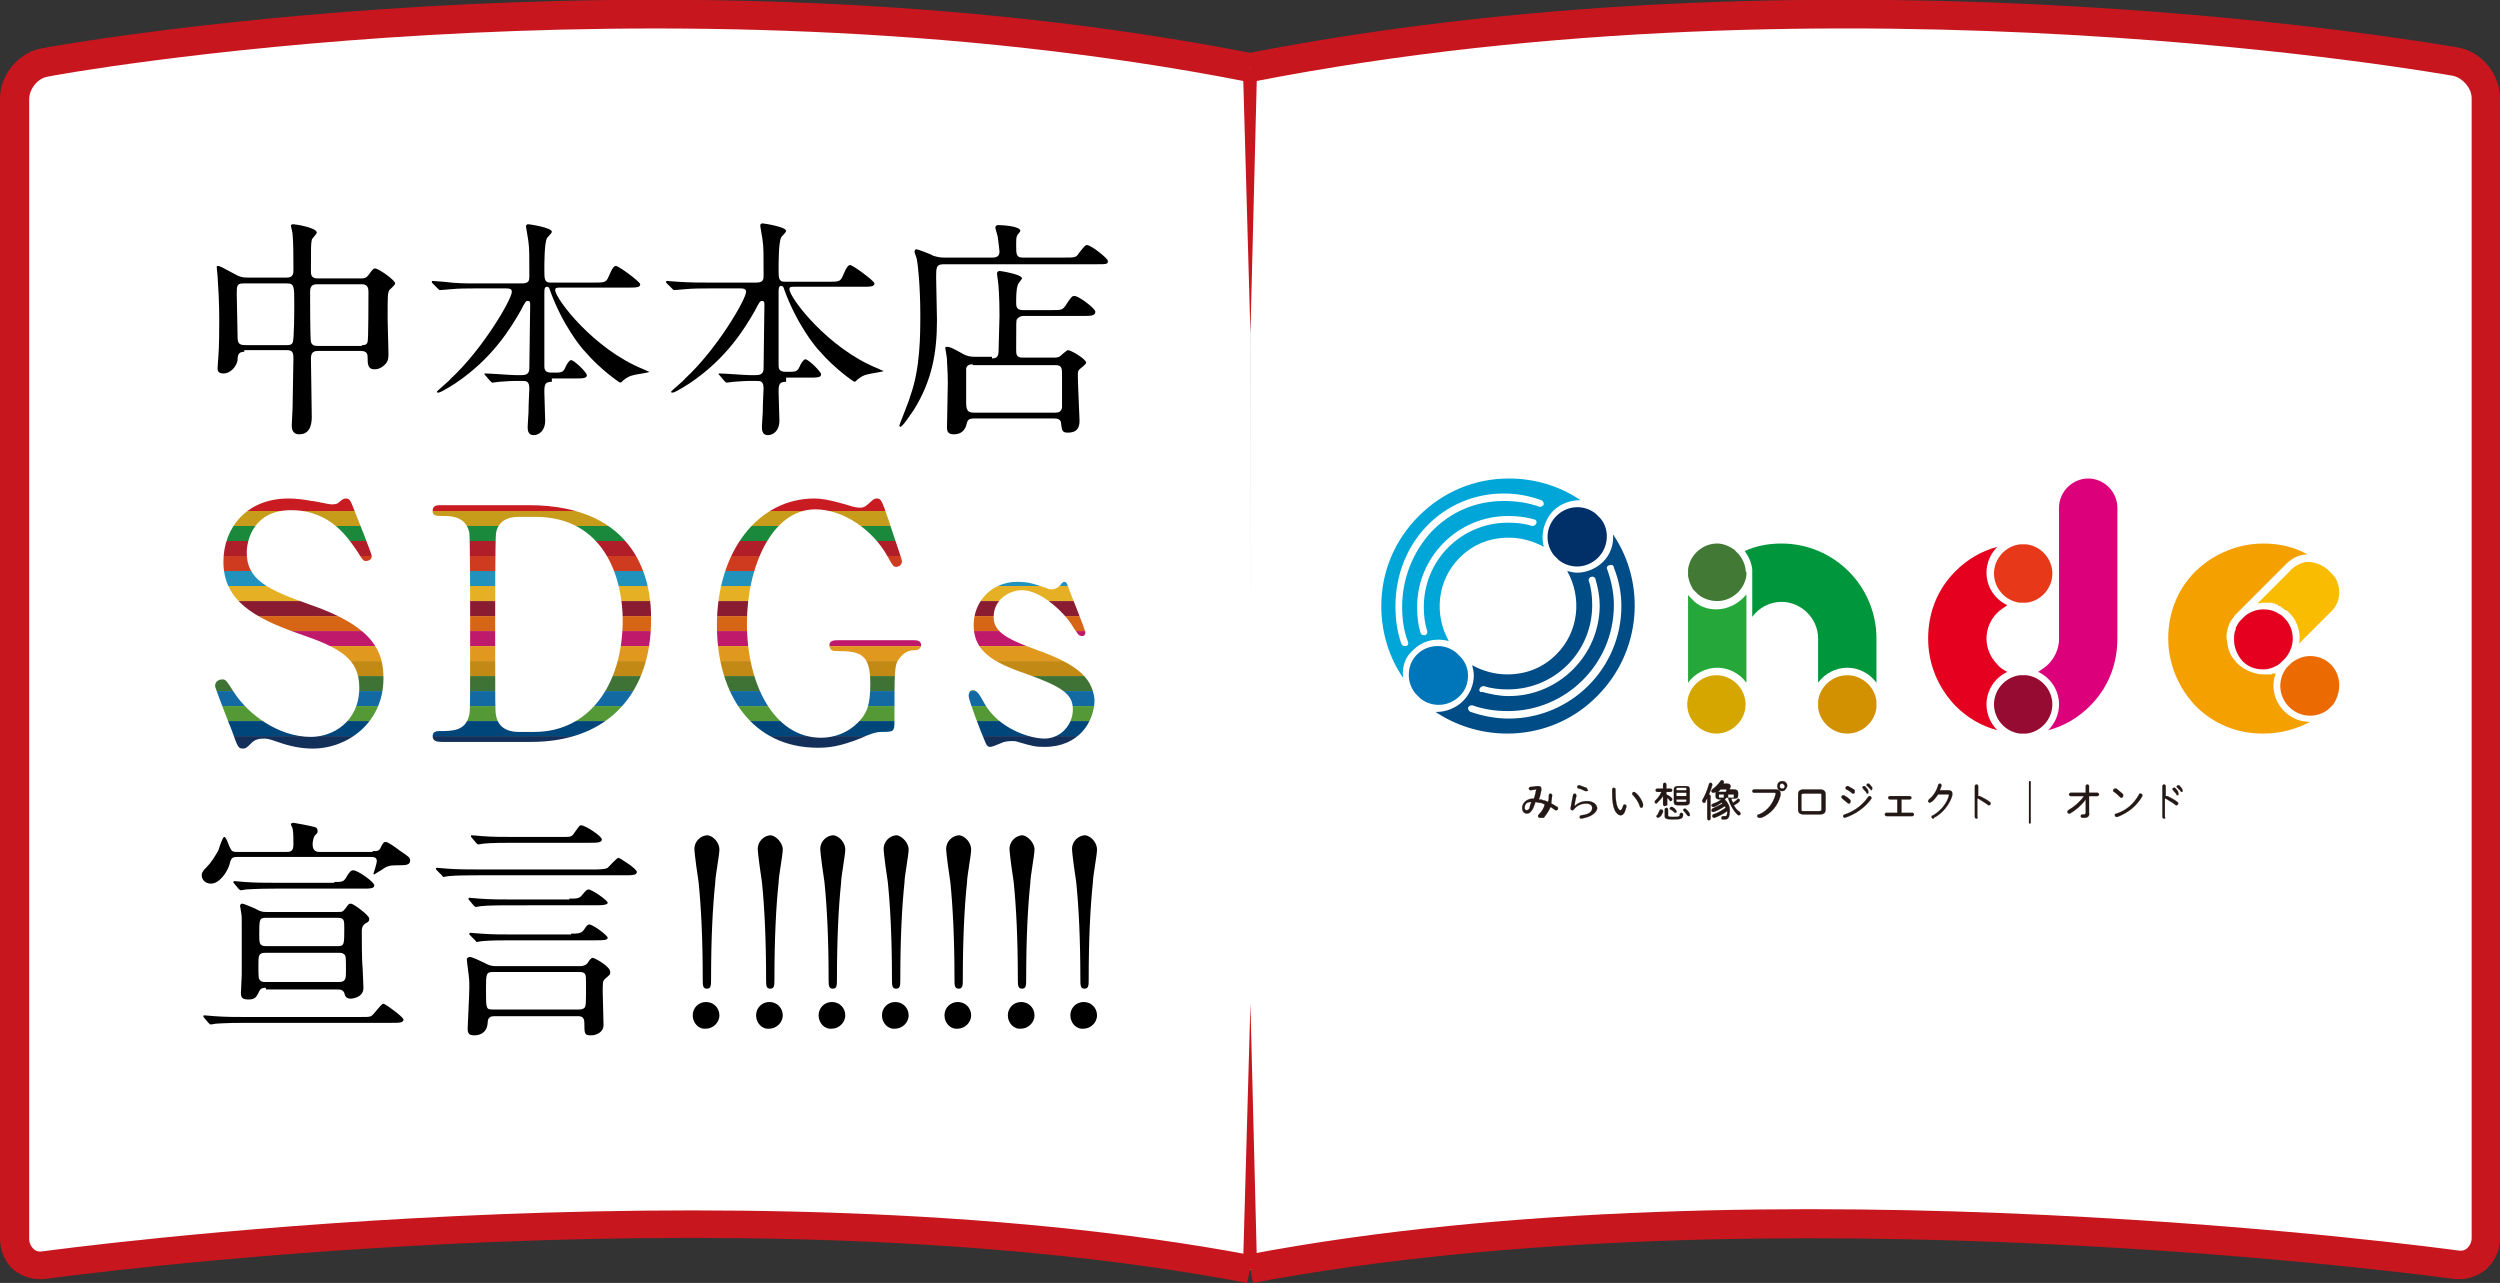 <?xml version="1.0" encoding="utf-8"?>
<!-- Generator: Adobe Illustrator 24.3.0, SVG Export Plug-In . SVG Version: 6.00 Build 0)  -->
<svg version="1.1" id="レイヤー_1" xmlns="http://www.w3.org/2000/svg" xmlns:xlink="http://www.w3.org/1999/xlink" x="0px"
	 y="0px" viewBox="0 0 299.9 153.9" style="enable-background:new 0 0 299.9 153.9;" xml:space="preserve">
<rect x="0" y="0" width="299.9" height="153.9" fill="#333333" stroke="none"/>
<style type="text/css">
	.ドロップシャドウ{fill:none;}
	.光彩_x0020_外側_x0020_5_x0020_pt{fill:none;}
	.青のネオン{fill:none;stroke:#8AACDA;stroke-width:7;stroke-linecap:round;stroke-linejoin:round;}
	.クロムハイライト{fill:url(#SVGID_1_);stroke:#FFFFFF;stroke-width:0.363;stroke-miterlimit:1;}
	.ジャイブ_GS{fill:#FFDD00;}
	.Alyssa_GS{fill:#A6D0E4;}
	.st0{fill:#FFFFFF;}
	.st1{fill:#C8161E;}
	.st2{fill-rule:evenodd;clip-rule:evenodd;fill:#FFFFFF;}
	.st3{clip-path:url(#SVGID_3_);}
	.st4{fill:#C81B22;}
	.st5{fill:#C79C1B;}
	.st6{fill:#1A893B;}
	.st7{fill:#B01E29;}
	.st8{fill:#CE3B1F;}
	.st9{fill:#2192BC;}
	.st10{fill:#E5B024;}
	.st11{fill:#891C30;}
	.st12{fill:#D66616;}
	.st13{fill:#BE196B;}
	.st14{fill:#E1981E;}
	.st15{fill:#C38915;}
	.st16{fill:#3F7336;}
	.st17{fill:#1369A2;}
	.st18{fill:#559936;}
	.st19{fill:#00467B;}
	.st20{fill:#13305A;}
	.st21{fill:url(#SVGID_4_);}
	.st22{fill:url(#SVGID_5_);}
	.st23{fill:#E4001E;}
	.st24{fill:#DC007A;}
	.st25{fill:#E73819;}
	.st26{fill:#960B31;}
	.st27{fill:#F4A100;}
	.st28{fill:url(#SVGID_6_);}
	.st29{fill:url(#SVGID_7_);}
	.st30{fill:url(#SVGID_8_);}
	.st31{fill:url(#SVGID_9_);}
	.st32{fill:url(#SVGID_10_);}
	.st33{fill:url(#SVGID_11_);}
	.st34{fill:url(#SVGID_12_);}
	.st35{fill:#F9BC00;}
	.st36{fill:url(#SVGID_13_);}
	.st37{fill:url(#SVGID_14_);}
	.st38{fill:url(#SVGID_15_);}
	.st39{fill:url(#SVGID_16_);}
	.st40{fill:#00A6D8;}
	.st41{fill:#004C87;}
	.st42{fill:#00963B;}
	.st43{fill:#EC6A02;}
	.st44{fill:#25A739;}
	.st45{fill:#417935;}
	.st46{fill:#D6A600;}
	.st47{fill:#D29100;}
	.st48{fill:#003067;}
	.st49{fill:#0076BA;}
	.st50{fill:#231815;}
	.st51{fill:none;stroke:#231815;stroke-width:2.359762e-02;stroke-miterlimit:10;}
	.st52{fill:none;stroke:#231815;stroke-width:0.227;stroke-linecap:round;stroke-miterlimit:10;}
</style>
<linearGradient id="SVGID_1_" gradientUnits="userSpaceOnUse" x1="149.968" y1="76.974" x2="149.968" y2="75.974">
	<stop  offset="0" style="stop-color:#656565"/>
	<stop  offset="0.618" style="stop-color:#1B1B1B"/>
	<stop  offset="0.629" style="stop-color:#545454"/>
	<stop  offset="0.983" style="stop-color:#3E3E3E"/>
</linearGradient>
<g>
	<g>
		<g>
			<g>
				<path class="st0" d="M150,8.1C222.1-6,294.6,7.5,294.6,7.5c2,0.4,3.6,2.3,3.6,4.4v136.7c0,2-1.6,3.5-3.7,3.2
					c0,0-81.5-11.4-144.6,0.5"/>
				<path class="st1" d="M150.3,153.9l-0.6-3.4c62.6-11.9,144.3-0.6,145.1-0.5c0.5,0.1,0.9,0,1.2-0.3c0.3-0.3,0.5-0.7,0.5-1.2V11.8
					c0-1.2-1-2.4-2.2-2.7c-0.7-0.1-73-13.2-144,0.7l-0.7-3.4c71.6-14,144.5-0.8,145.3-0.7c2.8,0.5,5,3.2,5,6.1v136.7
					c0,1.5-0.6,2.8-1.7,3.8c-1.1,0.9-2.5,1.3-4,1.1C293.5,153.3,212.3,142.2,150.3,153.9z"/>
			</g>
			<g>
				<g>
					<path class="st2" d="M150,8.1C77.9-6,5.4,7.5,5.4,7.5c-2,0.4-3.6,2.3-3.6,4.4v136.7c0,2,1.6,3.5,3.7,3.2
						c0,0,81.5-11.4,144.6,0.5"/>
					<path class="st1" d="M149.6,153.9c-62-11.8-143.2-0.6-144-0.5c-1.5,0.2-2.9-0.2-4-1.1C0.6,151.4,0,150,0,148.6V11.8
						C0,9,2.2,6.3,5,5.8C5.8,5.6,78.7-7.6,150.3,6.4l-0.7,3.4C78.7-4.1,6.4,9,5.7,9.2c-1.2,0.2-2.2,1.5-2.2,2.7v136.7
						c0,0.5,0.2,0.9,0.5,1.2c0.3,0.3,0.7,0.4,1.2,0.3c0.8-0.1,82.6-11.3,145.1,0.5L149.6,153.9z"/>
				</g>
			</g>
		</g>
		<polygon class="st1" points="150.8,8.1 150,40 149.1,8.1 		"/>
		<polygon class="st1" points="150,120.4 150.8,152.3 149.1,152.3 		"/>
	</g>
	<g>
		<g>
			<defs>
				<path id="SVGID_2_" d="M37.1,72.5c-5.1-1.8-7.5-3-7.5-6.2c0-1.6,0.9-5.1,5.3-5.1c4.8,0,6.9,3.4,8,5c0.6,1,0.7,1.1,1,1.1
					c0.2,0,0.7-0.1,0.7-0.6c0-0.2-1.8-4.8-2.1-5.5c-0.4-1-0.5-1.4-1-1.4c-0.3,0-0.4,0.1-0.9,0.5c-0.2,0.2-0.5,0.2-0.9,0.2
					c-0.3,0-1.9-0.4-2.3-0.4c-1-0.2-2-0.3-2.8-0.3c-5,0-7.8,3.5-7.8,7.6c0,4.6,3.6,6.7,9,8.6c5,1.7,7.3,3,7.3,6.5
					c0,4.1-3.2,5.9-5.8,5.9c-3.9,0-7.5-2.7-9.2-5.3c-0.9-1.4-1-1.6-1.4-1.6c-0.4,0-0.9,0.2-0.9,0.8c0,0.2,1.7,4.6,2,5.3
					c0.7,2,0.8,2.2,1.3,2.2c0.4,0,0.5-0.1,1.1-0.7c0.4-0.4,0.9-0.5,1.5-0.5c0.2,0,0.5,0,1.6,0.4c1.4,0.5,2.8,0.8,4.2,0.8
					c4.3,0,8.5-3.2,8.5-8.4C46,78.3,45,75.2,37.1,72.5z M63.4,60.6H53c-0.6,0-1.1,0-1.1,0.7c0,0.6,0.4,0.6,1.4,0.6
					c0.9,0,2.6,0.1,3,2c0.1,0.7,0.1,9,0.1,10.8c0,10.4,0,10.4-0.1,11c-0.4,2-2,2-3.6,2c-0.2,0-0.8,0-0.8,0.6S52.4,89,53,89h10.7
					c9.6,0,14.4-6.2,14.4-14.6C78.2,69.9,76.6,60.6,63.4,60.6z M64.1,87.8h-1.9c-0.8,0-2.4-0.2-2.7-2c-0.1-0.6-0.1-0.7-0.1-11
					c0-1.8,0-10.1,0.1-10.8c0.2-1.4,1.3-2,2.7-2h2c8.4,0,10.5,7.5,10.5,12.4C74.7,82.1,70.7,87.8,64.1,87.8z M109.6,76.8h-9
					c-0.5,0-1.1,0-1.1,0.6c0,0.7,0.6,0.7,0.8,0.7c2.9,0,4.1,0.3,4.1,3.9c0,2.6-0.4,3.6-1.5,4.7c-1.2,1.2-2.8,1.8-4.4,1.8
					c-5.7,0-8.9-6.5-8.9-13.7c0-6.8,3-13.7,8.2-13.7c3.3,0,6.9,2.4,8.7,5.7c0.6,1.1,0.7,1.2,1,1.2c0.3,0,0.7-0.2,0.7-0.7
					c0-0.2-1.4-4.2-1.6-4.9c-0.8-2.3-0.9-2.6-1.4-2.6c-0.4,0-0.5,0.2-1.1,0.7c-0.3,0.3-0.6,0.4-0.9,0.4c-0.3,0-0.6,0-1.8-0.4
					c-2.1-0.6-3-0.7-3.7-0.7C90.9,59.8,86,66.2,86,75c0,8.4,4.3,14.7,12.1,14.7c1.2,0,2.6-0.1,5.3-1.2c0.6-0.3,1.6-0.7,2.3-0.7
					c1.5,0,1.6,0,1.6-1.3c0-6,0-6.7,0.5-7.4c0.7-1,1.4-1.1,2-1.1c0.4,0,0.7-0.3,0.7-0.6C110.5,76.8,109.9,76.8,109.6,76.8z
					 M124.2,77.9c-3.9-1.4-5-2.3-5-3.9c0-2.1,1.9-3.2,3.4-3.2c2.5,0,5.3,3.1,5.8,3.9c0.9,1.4,1,1.6,1.4,1.6c0.3,0,0.4-0.2,0.4-0.4
					c0-0.4-1.8-4.7-2.1-5.6c-0.1-0.3-0.2-0.5-0.4-0.5c-0.2,0-0.3,0.1-0.5,0.4c-0.3,0.3-0.6,0.5-1.1,0.5c-0.3,0-0.4-0.1-0.7-0.2
					c-1.5-0.5-2-0.7-3.4-0.7c-3,0-5.2,2.3-5.2,5.2c0,3,2.1,4.4,6.2,5.8c4.5,1.6,5.7,2.5,5.7,4.3c0,1.9-1.5,3.5-3.4,3.5
					c-1.8,0-5.5-1.2-7.2-4.2c-0.6-1.1-0.9-1.6-1.4-1.6c-0.4,0-0.5,0.4-0.5,0.7c0,0.5,1.5,4.4,1.9,5.3c0.2,0.5,0.3,0.8,0.7,0.8
					c0.2,0,0.7-0.2,1.4-0.5c0.2-0.1,0.6-0.2,1.2-0.2c0.2,0,0.5,0,0.7,0.1c1.7,0.5,2.1,0.6,3.2,0.6c4.1,0,6-3,6-5.7
					C131,81,128.7,79.5,124.2,77.9z"/>
			</defs>
			<clipPath id="SVGID_3_">
				<use xlink:href="#SVGID_2_"  style="overflow:visible;"/>
			</clipPath>
			<g class="st3">
				<rect x="25.1" y="59.5" class="st4" width="106.6" height="1.8"/>
				<rect x="25.1" y="61.3" class="st5" width="106.6" height="1.8"/>
				<rect x="25.1" y="63.1" class="st6" width="106.6" height="1.8"/>
				<rect x="25.1" y="64.9" class="st7" width="106.6" height="1.8"/>
				<rect x="25.1" y="66.7" class="st8" width="106.6" height="1.8"/>
				<rect x="25.1" y="68.5" class="st9" width="106.6" height="1.8"/>
				<rect x="25.1" y="70.3" class="st10" width="106.6" height="1.8"/>
				<rect x="25.1" y="72.1" class="st11" width="106.6" height="1.8"/>
				<rect x="25.1" y="73.9" class="st12" width="106.6" height="1.8"/>
				<rect x="25.1" y="75.7" class="st13" width="106.6" height="1.8"/>
				<rect x="25.1" y="77.5" class="st14" width="106.6" height="1.8"/>
				<rect x="25.1" y="79.3" class="st15" width="106.6" height="1.8"/>
				<rect x="25.1" y="81.1" class="st16" width="106.6" height="1.8"/>
				<rect x="25.1" y="82.9" class="st17" width="106.6" height="1.8"/>
				<rect x="25.1" y="84.7" class="st18" width="106.6" height="1.8"/>
				<rect x="25.1" y="86.5" class="st19" width="106.6" height="1.8"/>
				<rect x="25.1" y="88.3" class="st20" width="106.6" height="1.8"/>
			</g>
		</g>
		<g>
			<path d="M29.3,42.2c-0.7,0-0.8,0.4-0.8,1c-0.1,0.7-0.8,1.6-1.7,1.6c-0.7,0-0.7-0.4-0.7-0.7c0-0.2,0.1-1.2,0.1-1.4
				c0.1-1.1,0.1-3.7,0.1-4.5c0-1.8-0.1-3.6-0.2-5.1c0-0.1-0.1-0.9-0.1-1c0-0.1,0-0.2,0.1-0.2c0.3,0,0.4,0.1,2.1,1
				c0.5,0.3,0.9,0.4,1.5,0.4h4.7c0.8,0,0.8-0.5,0.8-1c0-0.8,0-3.4-0.1-4.2c0-0.2-0.2-0.9-0.2-1c0-0.2,0.2-0.2,0.3-0.2
				c0.2,0,2.8,0.4,2.8,1c0,0.2-0.6,0.7-0.6,0.9c-0.1,0.5-0.1,0.7-0.1,3.7c0,0.4,0,0.9,0.8,0.9h5.2c0.3,0,0.6,0,0.9-0.4
				c0.5-0.7,0.6-0.8,0.8-0.8c0.4,0,2.4,1.4,2.4,1.8c0,0.2-0.6,0.7-0.7,0.8c-0.2,0.4-0.2,0.7-0.2,3.5c0,0.6,0.1,3.4,0.1,4
				c0,0.6,0,0.9-0.3,1.3c-0.6,0.7-1.2,0.7-1.4,0.7c-0.8,0-0.8-0.7-0.8-1.4c0-0.3,0-0.8-0.8-0.8h-5.1c-0.5,0-0.9,0.1-0.9,0.9
				c0,1,0.1,5.8,0.1,6.9c0,0.6,0,2.2-1.5,2.2c-0.9,0-0.9-0.8-0.9-1.1c0-0.3,0.1-1.7,0.1-2.1c0-1,0.1-4.9,0.1-5.9c0-0.7-0.1-1-0.8-1
				H29.3z M34.4,41.4c0.2,0,0.6,0,0.7-0.3c0.2-0.3,0.2-3.9,0.2-4.6c0-2.2,0-2.5-0.9-2.5h-5.2c-0.8,0-0.8,0.3-0.8,1.3
				c0,0.7,0.1,4.2,0.1,5c0,0.8,0.1,1.1,0.9,1.1H34.4z M43.4,41.4c0.3,0,0.6,0,0.7-0.4c0.1-0.2,0.1-5.5,0.1-6c0-0.7-0.3-0.9-0.8-0.9
				h-5.4c-0.8,0-0.8,0.6-0.8,1c0,0.7,0,5.6,0.1,5.9c0.1,0.4,0.4,0.5,0.8,0.5H43.4z"/>
			<path d="M66.2,45.8c-0.8,0-0.9,0.3-0.9,1.2c0,0.5,0.1,3,0.1,3.5c0,1-0.6,1.7-1.4,1.7c-0.7,0-0.7-0.7-0.7-1c0-0.3,0.1-1.6,0.1-1.7
				c0-1,0.1-2.7,0.1-2.9c0-0.9-0.4-0.9-0.8-0.9h-1c-0.7,0-1.5,0.1-1.8,0.1c-0.1,0-0.7,0.1-0.8,0.1s-0.1,0-0.3-0.2l-0.6-0.7
				c0,0-0.1-0.1-0.1-0.1c0-0.1,0.1-0.1,0.1-0.1c0.6,0,3.1,0.2,3.6,0.2h0.8c0.8,0,0.9-0.4,0.9-0.9c0-1.2,0.1-6.4,0.1-7.5
				c0-0.3,0-0.5-0.3-0.5c-0.2,0-0.3,0.1-0.8,1.1c-1.2,2.1-3.4,5.8-7.9,8.8c0,0-1.7,1.1-2,1.1c-0.1,0-0.2,0-0.2-0.1s1.5-1.3,1.7-1.6
				c3.8-3.5,7.3-9.5,7.3-10.4c0-0.4-0.4-0.4-0.7-0.4h-3.8c-0.8,0-1.9,0-2.9,0.1c-0.2,0-1,0.1-1.2,0.1c-0.1,0-0.1,0-0.3-0.2L51.9,34
				c-0.1-0.1-0.1-0.1-0.1-0.2c0-0.1,0.1-0.1,0.1-0.1c0.2,0,1.1,0.1,1.3,0.1C54.8,34,55.9,34,57,34h5.6c0.9,0,0.9-0.4,0.9-0.9
				c0-2.4,0-3.3-0.1-4c0-0.2-0.3-1.8-0.3-1.9c0-0.3,0.2-0.3,0.3-0.3s2.8,0.4,2.8,0.9c0,0.2-0.6,0.7-0.6,0.8c-0.3,0.6-0.3,3-0.3,3.8
				c0,1,0,1.5,0.7,1.5h5.2c1.3,0,1.5,0,1.8-0.7c0.5-1.2,0.7-1.3,0.9-1.3c0.3,0,2.9,1.9,2.9,2.2c0,0.4-0.5,0.4-1.5,0.4h-8.1
				c-0.4,0-0.6,0-0.6,0.3c0,1,4.6,7.1,10.6,9.5c0.6,0.3,0.7,0.3,0.7,0.3c0,0.1-1.6,0.3-1.9,0.4c-0.5,0.1-0.8,0.3-1.2,0.6
				c-0.2,0.2-0.3,0.3-0.4,0.3c-0.1,0-2.4-1.6-4.2-3.7c-0.5-0.5-2.7-3.2-4.2-7.3c-0.1-0.4-0.2-0.5-0.4-0.5c-0.3,0-0.3,0.4-0.3,0.7
				c0,2.4,0,6.4,0,8.8c0,0.3,0,0.8,0.8,0.8h0.5c0.9,0,1-0.1,1.3-0.8c0.1-0.2,0.4-0.7,0.6-0.7c0.4,0,1.9,1.5,1.9,1.8
				c0,0.4-0.5,0.4-1.5,0.4H66.2z"/>
			<path d="M94.3,45.8c-0.8,0-0.9,0.3-0.9,1.2c0,0.5,0.1,3,0.1,3.5c0,1-0.6,1.7-1.4,1.7c-0.7,0-0.7-0.7-0.7-1c0-0.3,0.1-1.6,0.1-1.7
				c0-1,0.1-2.7,0.1-2.9c0-0.9-0.4-0.9-0.8-0.9h-1c-0.7,0-1.5,0.1-1.8,0.1c-0.1,0-0.7,0.1-0.8,0.1s-0.1,0-0.3-0.2l-0.6-0.7
				c0,0-0.1-0.1-0.1-0.1c0-0.1,0.1-0.1,0.1-0.1c0.6,0,3.1,0.2,3.6,0.2h0.8c0.8,0,0.9-0.4,0.9-0.9c0-1.2,0.1-6.4,0.1-7.5
				c0-0.3,0-0.5-0.3-0.5c-0.2,0-0.3,0.1-0.8,1.1c-1.2,2.1-3.4,5.8-7.9,8.8c0,0-1.7,1.1-2,1.1c-0.1,0-0.2,0-0.2-0.1s1.5-1.3,1.7-1.6
				c3.8-3.5,7.3-9.5,7.3-10.4c0-0.4-0.4-0.4-0.7-0.4h-3.8c-0.8,0-1.9,0-2.9,0.1c-0.2,0-1,0.1-1.2,0.1c-0.1,0-0.1,0-0.3-0.2L80,34
				c-0.1-0.1-0.1-0.1-0.1-0.2c0-0.1,0.1-0.1,0.1-0.1c0.2,0,1.1,0.1,1.3,0.1c1.6,0.1,2.6,0.1,3.8,0.1h5.6c0.9,0,0.9-0.4,0.9-0.9
				c0-2.4,0-3.3-0.1-4c0-0.2-0.3-1.8-0.3-1.9c0-0.3,0.2-0.3,0.3-0.3s2.8,0.4,2.8,0.9c0,0.2-0.6,0.7-0.6,0.8c-0.3,0.6-0.3,3-0.3,3.8
				c0,1,0,1.5,0.7,1.5h5.2c1.3,0,1.5,0,1.8-0.7c0.5-1.2,0.7-1.3,0.9-1.3c0.3,0,2.9,1.9,2.9,2.2c0,0.4-0.5,0.4-1.5,0.4h-8.1
				c-0.4,0-0.6,0-0.6,0.3c0,1,4.6,7.1,10.6,9.5c0.6,0.3,0.7,0.3,0.7,0.3c0,0.1-1.6,0.3-1.9,0.4c-0.5,0.1-0.8,0.3-1.2,0.6
				c-0.2,0.2-0.3,0.3-0.4,0.3c-0.1,0-2.4-1.6-4.2-3.7c-0.5-0.5-2.7-3.2-4.2-7.3c-0.1-0.4-0.2-0.5-0.4-0.5c-0.3,0-0.3,0.4-0.3,0.7
				c0,2.4,0,6.4,0,8.8c0,0.3,0,0.8,0.8,0.8h0.5c0.9,0,1-0.1,1.3-0.8c0.1-0.2,0.4-0.7,0.6-0.7c0.4,0,1.9,1.5,1.9,1.8
				c0,0.4-0.5,0.4-1.5,0.4H94.3z"/>
			<path d="M119,30.9c0.3,0,0.9,0,0.9-0.7c0-0.1-0.1-1-0.2-1.7c0-0.2-0.3-1-0.3-1.2c0-0.2,0.2-0.3,0.3-0.3c0.4,0,2.7,0.1,2.7,0.7
				c0,0.1-0.4,0.5-0.4,0.6c-0.1,0.2-0.1,0.5-0.1,1.1c0,1.1,0,1.5,0.8,1.5h4.9c1.3,0,1.5,0,1.8-0.5c0.7-0.9,0.8-1,1-1
				c0.5,0,2.5,1.6,2.5,1.9c0,0.4-0.1,0.4-1.5,0.4h-18.2c-0.9,0-0.9,0.4-0.9,1.6c0,0.8,0.1,4.4,0.1,5.1c0,3.9-0.6,7.3-2.8,10.8
				c-0.3,0.4-1.3,2-1.6,2c-0.1,0-0.1-0.1-0.1-0.2c0-0.1,1.2-3,1.3-3.5c1.2-3.3,1.2-7.3,1.2-9.8c0-3.3-0.3-6.1-0.4-6.5
				c0-0.2-0.3-0.9-0.3-1c0-0.1,0.1-0.3,0.2-0.3c0.2,0,1.8,0.6,2.1,0.8c0.7,0.2,1,0.2,1.4,0.2H119z M119,43c0.8,0,0.8-0.5,0.8-1.3
				c0-0.6,0.1-3.2,0.1-3.8c0-2.1-0.1-3.7-0.2-4.3c0-0.1-0.1-0.6-0.1-0.8c0-0.2,0.2-0.3,0.3-0.3c0.1,0,2.7,0.4,2.7,0.9
				c0,0.1-0.5,0.6-0.5,0.8c-0.2,0.4-0.2,1.6-0.2,2.1c0,0.4,0,0.9,0.8,0.9h3.4c1.2,0,1.3,0,1.7-0.5c0.7-1.1,0.8-1.2,1.1-1.2
				c0.5,0,2.5,1.5,2.5,1.9c0,0.5-0.6,0.5-1.5,0.5h-7.1c-0.3,0-0.6,0.1-0.8,0.4c-0.1,0.1-0.1,0.2-0.1,3.6c0,0.6,0,1,0.8,1h3.7
				c0.2,0,0.6,0,0.8-0.2c0.1-0.1,0.8-0.7,0.9-0.7c0.4,0,2.2,1.1,2.2,1.5c0,0.2-0.7,0.7-0.8,0.8c-0.2,0.2-0.2,0.3-0.2,0.9
				c0,0.8,0.2,4.9,0.2,5.2c0,0.5,0,1.5-1.4,1.5c-0.7,0-0.7-0.3-0.8-1c0-0.6-0.4-0.7-0.8-0.7h-9.7c-0.4,0-0.7,0.1-0.8,0.5
				c-0.1,0.4-0.3,1.4-1.6,1.4c-0.7,0-0.8-0.4-0.8-0.8c0-0.8,0.1-4.6,0.1-5.4c0-1.3-0.1-2.2-0.1-2.8c0-0.2-0.2-1.2-0.2-1.4
				c0-0.1,0.1-0.1,0.2-0.1c0.3,0,0.6,0.1,2,0.9c0.4,0.2,0.8,0.3,1.3,0.3H119z M116.7,43.7c-0.4,0-0.7,0.1-0.8,0.5c0,0.1,0,3.6,0,4
				c0,0.9,0.1,1.3,0.9,1.3h9.8c0.4,0,0.7-0.1,0.8-0.6V45c0-0.8,0-1.2-0.8-1.2H116.7z"/>
		</g>
		<g>
			<path d="M44.7,102.1c0.6,0,0.8,0,1-0.5c0.3-0.6,0.4-0.6,0.6-0.6c0.2,0,1.1,0.6,1.6,1c1.2,0.8,1.3,0.9,1.3,1.2
				c0,0.6-0.5,0.6-1.6,0.6c-0.9,0-1.2,0.1-1.9,0.6c-0.2,0.1-0.8,0.5-0.8,0.5c0,0-0.1,0-0.1-0.1c0,0,0.4-1.2,0.4-1.5
				c0-0.5-0.4-0.5-0.8-0.5H28.4c-0.6,0-0.7,0.2-0.9,1c-0.3,0.9-1.2,2.2-2.2,2.2c-0.7,0-1.1-0.5-1.1-1c0-0.2,0-0.4,0.6-1
				c0.6-0.6,1-1.3,1.4-2c0.1-0.3,0.5-1.6,0.7-1.6c0.2,0,0.4,0.6,0.6,1.1c0.3,0.6,0.3,0.7,1,0.7h5.7c0.6,0,1,0,1-0.9
				c0-0.6,0-1.5-0.1-1.9c0-0.1-0.2-0.4-0.2-0.5c0-0.1,0.1-0.2,0.3-0.2c0.1,0,2.2,0.4,2.5,0.5c0.1,0,0.4,0.1,0.4,0.5
				c0,0.2,0,0.2-0.3,0.5c-0.2,0.2-0.3,0.8-0.3,1.1c0,0.9,0.6,0.9,0.9,0.9H44.7z M43.1,122c0.9,0,1.2,0,1.4-0.1
				c0.3-0.1,1.2-1.5,1.5-1.5c0.2,0,2.4,1.6,2.4,1.9c0,0.4-0.5,0.4-1.5,0.4H29.4c-2.5,0-3.3,0.1-3.5,0.1c-0.1,0-0.5,0.1-0.6,0.1
				c-0.1,0-0.2-0.1-0.3-0.2l-0.5-0.6c-0.1-0.1-0.1-0.1-0.1-0.2c0-0.1,0.1-0.1,0.1-0.1c0.2,0,1.1,0.1,1.2,0.1
				c1.4,0.1,2.5,0.1,3.8,0.1H43.1z M40.1,105.8c0.9,0,1.1,0,1.4-0.5c0.4-0.7,0.6-0.9,0.9-0.9c0.5,0,2.5,1.4,2.5,1.8
				c0,0.4-0.5,0.4-1.5,0.4H33c-2.4,0-3.3,0.1-3.5,0.1c-0.1,0-0.5,0.1-0.6,0.1c-0.1,0-0.2-0.1-0.3-0.2l-0.5-0.6
				c-0.1-0.1-0.1-0.1-0.1-0.2c0-0.1,0.1-0.1,0.1-0.1c0.2,0,1.1,0.1,1.2,0.1c1.4,0.1,2.5,0.1,3.8,0.1H40.1z M31.9,118.5
				c-0.3,0-0.6,0-0.8,0.4c-0.3,0.6-0.4,1-1.3,1c-0.8,0-0.9-0.3-0.9-0.8c0-0.2,0.1-1.9,0.1-2.2c0-0.6,0-1.9,0-6.4
				c0-0.4,0-0.7-0.1-1.2c0-0.1-0.1-0.6-0.1-0.6c0-0.2,0.1-0.3,0.3-0.3c0.1,0,1.6,0.6,1.9,0.8c0.4,0.2,0.7,0.2,1,0.2h8.5
				c0.6,0,0.6,0,1-0.5c0.3-0.4,0.3-0.5,0.6-0.5c0.3,0,2.2,1.4,2.2,1.8c0,0.3-0.1,0.4-0.5,0.6c-0.4,0.3-0.4,0.7-0.4,0.9
				c0,0.7,0,3.6,0.1,4.4c0,0.3,0.1,2,0.1,2.4c0,1.2-1.4,1.3-1.5,1.3c-0.6,0-0.7-0.3-0.8-0.7c-0.2-0.4-0.5-0.4-0.8-0.4H31.9z
				 M31.8,114.3c-0.8,0-0.8,0.4-0.8,1.4c0,1.5,0,1.7,0.2,1.9c0.2,0.2,0.4,0.2,0.6,0.2h8.9c0.8,0,0.8-0.5,0.8-1.3c0-1.7,0-1.8-0.2-2
				c-0.2-0.2-0.4-0.2-0.6-0.2H31.8z M40.5,113.5c0.8,0,0.8-0.2,0.8-2.1c0-1,0-1.3-0.8-1.3h-8.6c-0.8,0-0.8,0.2-0.8,2.1
				c0,0.9,0,1.3,0.8,1.3H40.5z"/>
			<path d="M71.2,104.3c0.6,0,1.4,0,1.7-0.2c0.2-0.2,1.1-1.2,1.3-1.2c0.1,0,2.2,1.3,2.2,1.7c0,0.4-0.6,0.4-1.5,0.4H57.3
				c-0.6,0-2.6,0-3.5,0.1c-0.1,0-0.5,0.1-0.6,0.1c-0.1,0-0.1-0.1-0.2-0.2l-0.6-0.6c-0.1-0.1-0.1-0.1-0.1-0.2c0,0,0-0.1,0.1-0.1
				c0.2,0,1.1,0.1,1.2,0.1c1.3,0.1,2.5,0.1,3.8,0.1H71.2z M59.3,121.9c-0.4,0-0.8,0.1-0.8,0.8c-0.1,1.5-1.4,1.5-1.6,1.5
				c-0.6,0-0.8-0.2-0.8-0.8c0-0.4,0.2-4.1,0.2-4.9c0-0.9,0-1-0.2-2.5c0-0.1-0.1-0.7-0.1-0.9c0-0.2,0.2-0.3,0.4-0.3
				c0.2,0,1.1,0.4,1.7,0.7c0.7,0.4,1.1,0.4,1.5,0.4h10c0.3,0,0.7-0.1,0.9-0.4c0.2-0.3,0.4-0.6,0.6-0.6c0.2,0,2.1,1,2.1,1.7
				c0,0.3,0,0.3-0.6,0.8c-0.3,0.3-0.3,0.4-0.3,1.6c0,0.6,0.1,3.3,0.1,4c0,0.7-0.7,1.2-1.5,1.2c-0.8,0-0.8-0.2-0.8-1.5
				c0-0.8-0.5-0.8-0.8-0.8H59.3z M68.3,107.8c0.8,0,1.2,0,1.5-0.4c0.5-0.6,0.6-0.7,0.8-0.7c0.4,0,2.3,1.3,2.3,1.6
				c0,0.3-1,0.3-1.5,0.3H61.2c-0.6,0-2.6,0-3.5,0.1c-0.1,0-0.5,0.1-0.6,0.1c-0.1,0-0.2-0.1-0.3-0.2l-0.5-0.6
				c-0.1-0.1-0.1-0.1-0.1-0.2c0-0.1,0.1-0.1,0.1-0.1c0.2,0,1.1,0.1,1.2,0.1c1.3,0.1,2.5,0.1,3.8,0.1H68.3z M68.5,112
				c0.7,0,1.2,0,1.5-0.4c0.4-0.6,0.5-0.7,0.7-0.7c0.4,0,2.2,1.3,2.2,1.6c0,0.3-0.6,0.3-1.5,0.3H61.3c-0.6,0-2.6,0-3.5,0.1
				c-0.1,0-0.5,0.1-0.6,0.1c-0.1,0-0.1-0.1-0.2-0.2l-0.6-0.6c-0.1-0.1-0.1-0.1-0.1-0.2c0,0,0-0.1,0.1-0.1c0.2,0,1.1,0.1,1.3,0.1
				c1.3,0.1,2.5,0.1,3.8,0.1H68.5z M67.6,100.4c0.8,0,1,0,1.3-0.5c0.6-0.8,0.6-0.9,0.8-0.9c0.5,0,2.5,1.3,2.5,1.7
				c0,0.4-0.6,0.4-1.5,0.4h-9.2c-0.6,0-2.6,0-3.5,0.1c-0.1,0-0.5,0.1-0.6,0.1c-0.1,0-0.2-0.1-0.3-0.2l-0.5-0.6
				c-0.1-0.1-0.1-0.1-0.1-0.2c0-0.1,0-0.1,0.1-0.1c0.2,0,1.1,0.1,1.2,0.1c1.3,0.1,2.5,0.1,3.8,0.1H67.6z M59.2,116.6
				c-0.9,0-0.9,0.2-0.9,2.1c0,2.4,0,2.4,0.9,2.4h10.2c0.2,0,0.5,0,0.7-0.2c0.2-0.2,0.2-0.5,0.2-2.9c0-1.2,0-1.4-0.9-1.4H59.2z"/>
			<path d="M83.1,121.8c0-0.9,0.7-1.6,1.6-1.6c0.9,0,1.6,0.7,1.6,1.6c0,0.9-0.8,1.6-1.6,1.6C83.8,123.5,83.1,122.7,83.1,121.8z
				 M86.3,101.9c0,0.7-0.5,3.2-0.5,4c-0.3,2.8-0.5,6.7-0.5,11.5c0,0.8,0,1.2-0.5,1.2c-0.5,0-0.5-0.4-0.5-1.2c0-4.8-0.2-8.7-0.5-11.6
				c-0.1-0.6-0.5-3.4-0.5-4c0-0.8,0.7-1.6,1.6-1.6C85.6,100.3,86.3,101.1,86.3,101.9z"/>
			<path d="M90.7,121.8c0-0.9,0.7-1.6,1.6-1.6c0.9,0,1.6,0.7,1.6,1.6c0,0.9-0.8,1.6-1.6,1.6C91.4,123.5,90.7,122.7,90.7,121.8z
				 M93.9,101.9c0,0.7-0.5,3.2-0.5,4c-0.3,2.8-0.5,6.7-0.5,11.5c0,0.8,0,1.2-0.5,1.2s-0.5-0.4-0.5-1.2c0-4.8-0.2-8.7-0.5-11.6
				c-0.1-0.6-0.5-3.4-0.5-4c0-0.8,0.7-1.6,1.6-1.6C93.1,100.3,93.9,101.1,93.9,101.9z"/>
			<path d="M98.2,121.8c0-0.9,0.7-1.6,1.6-1.6c0.9,0,1.6,0.7,1.6,1.6c0,0.9-0.8,1.6-1.6,1.6C98.9,123.5,98.2,122.7,98.2,121.8z
				 M101.4,101.9c0,0.7-0.5,3.2-0.5,4c-0.3,2.8-0.5,6.7-0.5,11.5c0,0.8,0,1.2-0.5,1.2c-0.5,0-0.5-0.4-0.5-1.2
				c0-4.8-0.2-8.7-0.5-11.6c-0.1-0.6-0.5-3.4-0.5-4c0-0.8,0.7-1.6,1.6-1.6C100.7,100.3,101.4,101.1,101.4,101.9z"/>
			<path d="M105.8,121.8c0-0.9,0.7-1.6,1.6-1.6c0.9,0,1.6,0.7,1.6,1.6c0,0.9-0.8,1.6-1.6,1.6C106.5,123.5,105.8,122.7,105.8,121.8z
				 M109,101.9c0,0.7-0.5,3.2-0.5,4c-0.3,2.8-0.5,6.7-0.5,11.5c0,0.8,0,1.2-0.5,1.2s-0.5-0.4-0.5-1.2c0-4.8-0.2-8.7-0.5-11.6
				c-0.1-0.6-0.5-3.4-0.5-4c0-0.8,0.7-1.6,1.6-1.6C108.2,100.3,109,101.1,109,101.9z"/>
			<path d="M113.3,121.8c0-0.9,0.7-1.6,1.6-1.6c0.9,0,1.6,0.7,1.6,1.6c0,0.9-0.8,1.6-1.6,1.6C114,123.5,113.3,122.7,113.3,121.8z
				 M116.5,101.9c0,0.7-0.5,3.2-0.5,4c-0.3,2.8-0.5,6.7-0.5,11.5c0,0.8,0,1.2-0.5,1.2c-0.5,0-0.5-0.4-0.5-1.2
				c0-4.8-0.2-8.7-0.5-11.6c-0.1-0.6-0.5-3.4-0.5-4c0-0.8,0.7-1.6,1.6-1.6C115.8,100.3,116.5,101.1,116.5,101.9z"/>
			<path d="M120.9,121.8c0-0.9,0.7-1.6,1.6-1.6c0.9,0,1.6,0.7,1.6,1.6c0,0.9-0.8,1.6-1.6,1.6C121.6,123.5,120.9,122.7,120.9,121.8z
				 M124.1,101.9c0,0.7-0.5,3.2-0.5,4c-0.3,2.8-0.5,6.7-0.5,11.5c0,0.8,0,1.2-0.5,1.2s-0.5-0.4-0.5-1.2c0-4.8-0.2-8.7-0.5-11.6
				c-0.1-0.6-0.5-3.4-0.5-4c0-0.8,0.7-1.6,1.6-1.6C123.3,100.3,124.1,101.1,124.1,101.9z"/>
			<path d="M128.4,121.8c0-0.9,0.7-1.6,1.6-1.6c0.9,0,1.6,0.7,1.6,1.6c0,0.9-0.8,1.6-1.6,1.6C129.1,123.5,128.4,122.7,128.4,121.8z
				 M131.6,101.9c0,0.7-0.5,3.2-0.5,4c-0.3,2.8-0.5,6.7-0.5,11.5c0,0.8,0,1.2-0.5,1.2c-0.5,0-0.5-0.4-0.5-1.2
				c0-4.8-0.2-8.7-0.5-11.6c-0.1-0.6-0.5-3.4-0.5-4c0-0.8,0.7-1.6,1.6-1.6C130.9,100.3,131.6,101.1,131.6,101.9z"/>
		</g>
	</g>
	<g>
		<linearGradient id="SVGID_4_" gradientUnits="userSpaceOnUse" x1="587.922" y1="22.301" x2="883.825" y2="-28.512">
			<stop  offset="0" style="stop-color:#F4A100"/>
			<stop  offset="1" style="stop-color:#875700"/>
		</linearGradient>
		<path class="st21" d="M277.1,86.6c-1.1,0-2.2-0.4-3.1-1.3c-1.2-1.2-1.6-3-1-4.5c0,0-0.1,0-0.1,0c-0.1,0-0.1,0-0.2,0
			c-0.1,0-0.2,0-0.2,0.1c-0.1,0-0.1,0-0.2,0c-0.1,0-0.2,0-0.3,0c0,0-0.1,0-0.1,0c-0.1,0-0.3,0-0.4,0c0,0,0,0,0,0c0,0,0,0,0,0
			c0,0,0,0,0,0c-0.3,0-0.5,0-0.8-0.1c-0.5-0.1-1-0.3-1.5-0.6c-0.3-0.2-0.6-0.4-0.8-0.6c-0.2-0.2-0.3-0.4-0.5-0.6
			c-0.4-0.5-0.6-1.1-0.7-1.8c0-0.2-0.1-0.5-0.1-0.7c0,0,0,0,0,0c0,0,0,0,0,0c0-0.1,0-0.2,0-0.3c0,0,0-0.1,0-0.1
			c0.1-0.6,0.2-1.1,0.5-1.6c0,0,0,0,0,0c0,0,0-0.1,0.1-0.1c0.1-0.2,0.3-0.4,0.4-0.6l0,0l0.3-0.3c0,0,0,0,0,0c0,0,0,0,0,0l5.9-5.9
			l0,0c0.6-0.6,1.5-1.1,2.5-1.1c-1.6-0.9-3.4-1.3-5.3-1.3c-3,0-5.9,1.2-8.1,3.3c-2.2,2.2-3.3,5-3.3,8.1v0c0,3,1.2,5.9,3.3,8.1
			c2.2,2.2,5,3.3,8.1,3.3C273.5,88,275.4,87.5,277.1,86.6C277.1,86.5,277.1,86.6,277.1,86.6z"/>
		<linearGradient id="SVGID_5_" gradientUnits="userSpaceOnUse" x1="267.171" y1="76.634" x2="267.171" y2="76.634">
			<stop  offset="0" style="stop-color:#F4A100"/>
			<stop  offset="1" style="stop-color:#875700"/>
		</linearGradient>
		<polygon class="st22" points="267.2,76.6 267.2,76.6 267.2,76.6 		"/>
		<path class="st23" d="M238.3,84.5c0-1.7,1-3.2,2.5-3.9c-0.4-0.2-0.9-0.5-1.2-0.9c-0.8-0.8-1.3-1.9-1.3-3.1c0-1.2,0.5-2.3,1.3-3.1
			c0.4-0.4,0.8-0.6,1.2-0.9c-1.5-0.7-2.5-2.2-2.5-3.9c0-1.2,0.5-2.3,1.3-3.1c-1.9,0.5-3.6,1.5-5,2.9c-2.2,2.2-3.3,5-3.3,8.1
			s1.2,5.9,3.3,8.1c1.4,1.4,3.1,2.4,5,2.9C238.8,86.8,238.3,85.7,238.3,84.5z"/>
		<path class="st24" d="M245.7,79.7c-0.4,0.4-0.8,0.6-1.2,0.9c1.5,0.7,2.5,2.2,2.5,3.9c0,1.2-0.5,2.3-1.3,3.1c1.9-0.5,3.6-1.5,5-2.9
			c2.2-2.2,3.3-5,3.3-8.1V60.9c0-1.9-1.6-3.5-3.5-3.5c-1.9,0-3.5,1.6-3.5,3.5v7.9v7.9C247,77.8,246.5,78.9,245.7,79.7z"/>
		<path class="st25" d="M243.1,65.3c-0.1,0-0.3,0-0.4,0s-0.3,0-0.4,0c-1.7,0.2-3.1,1.7-3.1,3.5c0,1.8,1.4,3.3,3.1,3.5
			c0.1,0,0.3,0,0.4,0s0.3,0,0.4,0c1.7-0.2,3.1-1.7,3.1-3.5C246.2,67,244.8,65.5,243.1,65.3z"/>
		<path class="st26" d="M243.1,81c-0.1,0-0.3,0-0.4,0s-0.3,0-0.4,0c-1.7,0.2-3.1,1.7-3.1,3.5c0,1.8,1.4,3.3,3.1,3.5
			c0.1,0,0.3,0,0.4,0s0.3,0,0.4,0c1.7-0.2,3.1-1.7,3.1-3.5C246.2,82.7,244.8,81.2,243.1,81z"/>
		<polygon class="st27" points="271.5,72.3 271.5,72.3 271.5,72.3 		"/>
		<linearGradient id="SVGID_6_" gradientUnits="userSpaceOnUse" x1="271.635" y1="72.165" x2="271.405" y2="72.395">
			<stop  offset="0.306" style="stop-color:#F9BC00"/>
			<stop  offset="0.419" style="stop-color:#F0B400"/>
			<stop  offset="0.602" style="stop-color:#D99D00"/>
			<stop  offset="0.829" style="stop-color:#B27800"/>
			<stop  offset="1" style="stop-color:#915800"/>
		</linearGradient>
		<polygon class="st28" points="271.5,72.3 271.5,72.3 271.5,72.3 		"/>
		<linearGradient id="SVGID_7_" gradientUnits="userSpaceOnUse" x1="277.048" y1="66.973" x2="271.935" y2="72.086">
			<stop  offset="0.306" style="stop-color:#F9BC00"/>
			<stop  offset="0.419" style="stop-color:#F0B400"/>
			<stop  offset="0.602" style="stop-color:#D99D00"/>
			<stop  offset="0.829" style="stop-color:#B27800"/>
			<stop  offset="1" style="stop-color:#915800"/>
		</linearGradient>
		<path class="st29" d="M271.5,72.3c0.1,0,0.3,0,0.4,0C271.8,72.3,271.7,72.3,271.5,72.3z"/>
		<linearGradient id="SVGID_8_" gradientUnits="userSpaceOnUse" x1="277.553" y1="67.476" x2="272.438" y2="72.59">
			<stop  offset="0.306" style="stop-color:#F9BC00"/>
			<stop  offset="0.419" style="stop-color:#F0B400"/>
			<stop  offset="0.602" style="stop-color:#D99D00"/>
			<stop  offset="0.829" style="stop-color:#B27800"/>
			<stop  offset="1" style="stop-color:#915800"/>
		</linearGradient>
		<path class="st30" d="M272.5,72.4c0.1,0,0.2,0,0.2,0.1C272.6,72.4,272.6,72.4,272.5,72.4z"/>
		<linearGradient id="SVGID_9_" gradientUnits="userSpaceOnUse" x1="277.807" y1="67.729" x2="272.692" y2="72.844">
			<stop  offset="0.306" style="stop-color:#F9BC00"/>
			<stop  offset="0.419" style="stop-color:#F0B400"/>
			<stop  offset="0.602" style="stop-color:#D99D00"/>
			<stop  offset="0.829" style="stop-color:#B27800"/>
			<stop  offset="1" style="stop-color:#915800"/>
		</linearGradient>
		<path class="st31" d="M272.9,72.5c0.1,0,0.1,0.1,0.2,0.1C273,72.5,273,72.5,272.9,72.5z"/>
		<linearGradient id="SVGID_10_" gradientUnits="userSpaceOnUse" x1="277.307" y1="67.231" x2="272.194" y2="72.345">
			<stop  offset="0.306" style="stop-color:#F9BC00"/>
			<stop  offset="0.419" style="stop-color:#F0B400"/>
			<stop  offset="0.602" style="stop-color:#D99D00"/>
			<stop  offset="0.829" style="stop-color:#B27800"/>
			<stop  offset="1" style="stop-color:#915800"/>
		</linearGradient>
		<path class="st32" d="M272.1,72.3c0.1,0,0.2,0,0.3,0C272.2,72.3,272.2,72.3,272.1,72.3z"/>
		<linearGradient id="SVGID_11_" gradientUnits="userSpaceOnUse" x1="271.757" y1="72.049" x2="271.296" y2="72.51">
			<stop  offset="0.306" style="stop-color:#F9BC00"/>
			<stop  offset="0.419" style="stop-color:#F0B400"/>
			<stop  offset="0.602" style="stop-color:#D99D00"/>
			<stop  offset="0.829" style="stop-color:#B27800"/>
			<stop  offset="1" style="stop-color:#915800"/>
		</linearGradient>
		<polygon class="st33" points="271.5,72.3 271.5,72.3 271.5,72.3 		"/>
		<linearGradient id="SVGID_12_" gradientUnits="userSpaceOnUse" x1="276.779" y1="66.704" x2="271.666" y2="71.817">
			<stop  offset="0.306" style="stop-color:#F9BC00"/>
			<stop  offset="0.419" style="stop-color:#F0B400"/>
			<stop  offset="0.602" style="stop-color:#D99D00"/>
			<stop  offset="0.829" style="stop-color:#B27800"/>
			<stop  offset="1" style="stop-color:#915800"/>
		</linearGradient>
		<path class="st34" d="M271.5,72.3L271.5,72.3c-0.2,0-0.4,0-0.7,0.1l0,0C271.1,72.3,271.3,72.3,271.5,72.3z"/>
		<path class="st35" d="M280.4,69.9c-0.1-0.4-0.3-0.7-0.6-1c-0.1-0.1-0.2-0.2-0.3-0.3c-0.1-0.1-0.2-0.2-0.3-0.3
			c-0.6-0.5-1.3-0.8-2.2-0.9c-1.1,0-2,0.7-2.4,1.2l-0.3,0.3l0,0l-3.5,3.5c0.2,0,0.4-0.1,0.7-0.1l0,0l0,0c0,0,0,0,0,0c0,0,0,0,0,0
			c0,0,0,0,0,0c0.1,0,0.3,0,0.4,0c0,0,0.1,0,0.1,0c0.1,0,0.2,0,0.3,0c0.1,0,0.1,0,0.2,0c0.1,0,0.2,0,0.2,0.1c0.1,0,0.1,0,0.2,0
			c0.1,0,0.1,0.1,0.2,0.1c0.1,0,0.1,0,0.2,0.1c0.1,0,0.1,0.1,0.2,0.1c0,0,0.1,0,0.1,0.1c0.1,0,0.1,0.1,0.2,0.1c0,0,0.1,0.1,0.1,0.1
			c0.1,0.1,0.2,0.1,0.3,0.2c0,0,0,0,0.1,0c0.1,0.1,0.2,0.2,0.3,0.3c0,0,0,0,0,0c0.1,0.1,0.2,0.2,0.3,0.3c0.8,1,1.1,2.2,0.9,3.4
			l3.8-3.8C280.5,72.6,280.9,71.2,280.4,69.9z"/>
		<linearGradient id="SVGID_13_" gradientUnits="userSpaceOnUse" x1="278.349" y1="68.268" x2="273.232" y2="73.384">
			<stop  offset="0.306" style="stop-color:#F9BC00"/>
			<stop  offset="0.419" style="stop-color:#F0B400"/>
			<stop  offset="0.602" style="stop-color:#D99D00"/>
			<stop  offset="0.829" style="stop-color:#B27800"/>
			<stop  offset="1" style="stop-color:#915800"/>
		</linearGradient>
		<path class="st36" d="M273.6,72.8c0.1,0,0.1,0.1,0.2,0.1C273.8,72.9,273.7,72.9,273.6,72.8z"/>
		<linearGradient id="SVGID_14_" gradientUnits="userSpaceOnUse" x1="278.071" y1="67.993" x2="272.956" y2="73.108">
			<stop  offset="0.306" style="stop-color:#F9BC00"/>
			<stop  offset="0.419" style="stop-color:#F0B400"/>
			<stop  offset="0.602" style="stop-color:#D99D00"/>
			<stop  offset="0.829" style="stop-color:#B27800"/>
			<stop  offset="1" style="stop-color:#915800"/>
		</linearGradient>
		<path class="st37" d="M273.3,72.6c0.1,0,0.1,0.1,0.2,0.1C273.4,72.7,273.3,72.7,273.3,72.6z"/>
		<linearGradient id="SVGID_15_" gradientUnits="userSpaceOnUse" x1="271.52" y1="72.28" x2="271.52" y2="72.28">
			<stop  offset="0.306" style="stop-color:#F9BC00"/>
			<stop  offset="0.419" style="stop-color:#F0B400"/>
			<stop  offset="0.602" style="stop-color:#D99D00"/>
			<stop  offset="0.829" style="stop-color:#B27800"/>
			<stop  offset="1" style="stop-color:#915800"/>
		</linearGradient>
		<rect x="271.5" y="72.3" class="st38" width="0" height="0"/>
		<linearGradient id="SVGID_16_" gradientUnits="userSpaceOnUse" x1="278.654" y1="68.567" x2="273.534" y2="73.687">
			<stop  offset="0.306" style="stop-color:#F9BC00"/>
			<stop  offset="0.419" style="stop-color:#F0B400"/>
			<stop  offset="0.602" style="stop-color:#D99D00"/>
			<stop  offset="0.829" style="stop-color:#B27800"/>
			<stop  offset="1" style="stop-color:#915800"/>
		</linearGradient>
		<path class="st39" d="M274,73c0.1,0.1,0.2,0.1,0.3,0.2C274.1,73.2,274.1,73.1,274,73z"/>
		<path class="st40" d="M169.5,78c1.2-1.2,2.8-1.5,4.3-1.1c-1.8-3.2-1.4-7.3,1.3-10c1.6-1.6,3.6-2.4,5.9-2.4c1.5,0,2.9,0.4,4.2,1.1
			c-0.4-1.5,0-3.1,1.1-4.3c0.9-0.9,2.1-1.3,3.3-1.3c-2.5-1.7-5.5-2.6-8.6-2.6c-4.1,0-7.9,1.6-10.8,4.5c-2.9,2.9-4.5,6.7-4.5,10.8
			c0,3.1,0.9,6.1,2.6,8.6c0-0.1,0-0.2,0-0.2C168.2,79.9,168.6,78.8,169.5,78z M184.3,62.8c-0.1,0.2-0.3,0.3-0.5,0.3
			c-0.9-0.3-1.9-0.4-2.9-0.4c-5.6,0-10.1,4.5-10.1,10.1c0,1,0.1,1.9,0.4,2.9c0.1,0.2-0.1,0.5-0.3,0.5c0,0-0.1,0-0.1,0
			c-0.2,0-0.3-0.1-0.4-0.3c-0.3-1-0.4-2-0.4-3.1c0-6,4.9-10.9,10.9-10.9c1,0,2.1,0.1,3.1,0.4C184.2,62.3,184.4,62.5,184.3,62.8z
			 M167.4,72.7c0-7.6,5.7-13.5,13-13.5c1.6,0,3.1,0.3,4.5,0.8c0.2,0.1,0.3,0.3,0.3,0.5c-0.1,0.2-0.3,0.3-0.5,0.3
			c-1.4-0.5-2.8-0.7-4.3-0.7c-3.4,0-6.4,1.3-8.7,3.7c-2.2,2.4-3.5,5.6-3.5,9c0,1.5,0.2,2.9,0.7,4.2c0.1,0.2,0,0.5-0.3,0.5
			c0,0-0.1,0-0.1,0c-0.2,0-0.3-0.1-0.4-0.3C167.6,75.8,167.4,74.3,167.4,72.7z"/>
		<path class="st41" d="M192.3,67.4c-0.8,0.8-2,1.3-3.1,1.3c-0.4,0-0.8-0.1-1.2-0.2c1.8,3.2,1.4,7.3-1.3,10
			c-1.6,1.6-3.6,2.4-5.9,2.4c-1.5,0-2.9-0.4-4.2-1.1c0.1,0.4,0.2,0.8,0.2,1.2c0,1.2-0.5,2.3-1.3,3.1c-0.8,0.8-2,1.3-3.1,1.3
			c-0.1,0-0.2,0-0.2,0c6,4,14.2,3.4,19.4-1.9c5.3-5.3,5.9-13.5,1.9-19.4C193.6,65.3,193.2,66.5,192.3,67.4z M177.5,82.6
			c0.1-0.2,0.3-0.3,0.5-0.3c0.9,0.3,1.9,0.4,2.9,0.4c5.6,0,10.1-4.5,10.1-10.1c0-1-0.1-2-0.4-2.9c-0.1-0.2,0.1-0.5,0.3-0.5
			c0.2-0.1,0.5,0.1,0.5,0.3c0.3,1,0.5,2.1,0.5,3.1c0,6-4.9,10.9-10.9,10.9c-1.1,0-2.1-0.2-3.2-0.5C177.5,83.1,177.4,82.8,177.5,82.6
			z M194.5,72.7c0,7.5-6.1,13.5-13.5,13.5c-1.6,0-3.1-0.3-4.6-0.8c-0.2-0.1-0.3-0.3-0.3-0.5c0.1-0.2,0.3-0.3,0.5-0.3
			c1.4,0.5,2.8,0.7,4.3,0.7c7,0,12.7-5.7,12.7-12.7c0-1.5-0.3-2.9-0.8-4.3c-0.1-0.2,0-0.5,0.3-0.5c0.2-0.1,0.5,0,0.5,0.3
			C194.2,69.6,194.5,71.1,194.5,72.7z"/>
		<path class="st42" d="M210.2,68.3v0.4v5.3c0.8-1.1,2.1-1.8,3.5-1.8c2.4,0,4.4,2,4.4,4.4v5.3c0.8-1.1,2.1-1.8,3.5-1.8
			c1.4,0,2.7,0.7,3.5,1.8v-5.3c0-6.3-5.1-11.4-11.4-11.4c-1.6,0-3.1,0.3-4.4,0.9C209.8,66.8,210.1,67.5,210.2,68.3L210.2,68.3z"/>
		<path class="st23" d="M268.3,75.3C268.3,75.3,268.3,75.2,268.3,75.3C268.3,75.2,268.3,75.3,268.3,75.3z"/>
		<path class="st23" d="M268,76.6C268,76.6,268,76.6,268,76.6c0-0.5,0.1-0.9,0.2-1.3C268.1,75.7,268,76.2,268,76.6z"/>
		<path class="st23" d="M271.5,80.2c0.5,0,0.9-0.1,1.3-0.3C272.5,80.1,272,80.2,271.5,80.2C271.5,80.2,271.5,80.2,271.5,80.2z"/>
		<path class="st23" d="M271.5,73.1C271.5,73.1,271.5,73.1,271.5,73.1c0.7,0,1.4,0.2,2,0.6C272.9,73.3,272.2,73.1,271.5,73.1z"/>
		<path class="st23" d="M274,74.1c-0.2-0.2-0.3-0.3-0.5-0.4c-0.6-0.4-1.2-0.6-2-0.6c-0.8,0-1.6,0.3-2.2,0.8
			c-0.1,0.1-0.2,0.2-0.3,0.3c0,0,0,0,0,0c-0.1,0.1-0.2,0.2-0.3,0.3c-0.2,0.2-0.3,0.5-0.5,0.8c0,0,0,0,0,0.1c0,0,0,0,0,0.1
			c-0.2,0.4-0.2,0.8-0.2,1.3c0,0.9,0.4,1.8,1,2.5l0,0c0.7,0.7,1.5,1,2.5,1c0.5,0,0.9-0.1,1.3-0.3c0.3-0.1,0.6-0.3,0.8-0.5
			c0.1-0.1,0.2-0.2,0.3-0.3c0,0,0,0,0,0c0.1-0.1,0.2-0.2,0.3-0.3C275.4,77.4,275.3,75.4,274,74.1z"/>
		<path class="st43" d="M279.6,79.7c-0.7-0.7-1.6-1-2.5-1c-0.8,0-1.5,0.3-2.2,0.8c-0.1,0.1-0.2,0.2-0.3,0.3l0,0l0,0
			c-0.1,0.1-0.2,0.2-0.3,0.3c-1.1,1.4-1,3.4,0.3,4.7c1.3,1.3,3.3,1.4,4.7,0.3c0.1-0.1,0.2-0.2,0.3-0.3c0,0,0,0,0,0
			c0.1-0.1,0.2-0.2,0.3-0.3C280.9,83,280.9,81,279.6,79.7z"/>
		<polygon class="st43" points="274.6,79.7 274.6,79.7 274.6,79.7 274.6,79.7 		"/>
		<polygon class="st43" points="274.6,79.7 274.6,79.7 274.6,79.7 		"/>
		<path class="st44" d="M205.9,73.1c-1,0-1.9-0.3-2.6-0.9c-0.1-0.1-0.2-0.2-0.3-0.3c-0.1-0.1-0.2-0.2-0.3-0.3
			c-0.1-0.1-0.2-0.2-0.2-0.3v0.9v1.3v3.1v0.4v4.9c0.8-1.1,2.1-1.8,3.5-1.8c1.4,0,2.7,0.7,3.5,1.8v-4.9v-0.4v-0.4v-4.9
			C208.6,72.4,207.3,73.1,205.9,73.1z"/>
		<path class="st45" d="M209.4,68.3c-0.1-0.7-0.4-1.3-0.8-1.8c-0.1-0.1-0.2-0.2-0.3-0.3c-0.1-0.1-0.2-0.2-0.3-0.3
			c-0.6-0.4-1.3-0.7-2-0.7c-1.8,0-3.3,1.4-3.5,3.1c0,0.1,0,0.3,0,0.4c0,0,0,0,0,0c0,0.1,0,0.3,0,0.4c0.1,0.6,0.3,1.1,0.6,1.6
			c0.1,0.1,0.2,0.2,0.3,0.3c0.1,0.1,0.2,0.2,0.3,0.3c0.6,0.5,1.4,0.8,2.3,0.8c1.8,0,3.3-1.4,3.5-3.1c0-0.1,0-0.3,0-0.4c0,0,0,0,0,0
			C209.4,68.6,209.4,68.5,209.4,68.3z"/>
		<path class="st46" d="M205.9,81c-1.9,0-3.5,1.6-3.5,3.5c0,1.9,1.6,3.5,3.5,3.5c1.9,0,3.5-1.6,3.5-3.5
			C209.4,82.6,207.8,81,205.9,81z"/>
		<path class="st47" d="M225.1,84.1c-0.2-1.7-1.7-3.1-3.5-3.1c-1.8,0-3.3,1.4-3.5,3.1c0,0.1,0,0.3,0,0.4c0,0,0,0,0,0
			c0,0.1,0,0.3,0,0.4c0.2,1.7,1.7,3.1,3.5,3.1c1.8,0,3.3-1.4,3.5-3.1c0-0.1,0-0.3,0-0.4c0,0,0,0,0,0
			C225.1,84.4,225.1,84.2,225.1,84.1z"/>
		<path class="st48" d="M192,62.2c-0.1-0.1-0.2-0.2-0.3-0.3c0,0,0,0,0,0c-0.1-0.1-0.2-0.2-0.3-0.3c-1.4-1.1-3.4-1-4.7,0.3
			c-1.3,1.3-1.4,3.3-0.3,4.7c0.1,0.1,0.2,0.2,0.3,0.3v0c0,0,0,0,0,0c0.1,0.1,0.2,0.2,0.3,0.3v0c1.4,1.1,3.4,1,4.7-0.3
			C193,65.6,193.1,63.5,192,62.2z"/>
		<path class="st49" d="M175.3,78.9L175.3,78.9c-0.1-0.1-0.2-0.2-0.3-0.3c0,0,0,0,0,0c-0.1-0.1-0.2-0.2-0.3-0.3h0
			c-0.6-0.5-1.4-0.8-2.2-0.8c-0.9,0-1.8,0.3-2.5,1c-0.7,0.7-1,1.5-1,2.5c0,0.8,0.3,1.6,0.8,2.2h0c0.1,0.1,0.2,0.2,0.3,0.3
			c0,0,0,0,0,0c0.1,0.1,0.2,0.2,0.3,0.3l0,0c1.4,1.1,3.4,1,4.7-0.3c0.7-0.7,1-1.5,1-2.5C176.1,80.2,175.8,79.5,175.3,78.9z"/>
		<g>
			<g>
				<path class="st50" d="M184.7,98.1c-0.1,0-0.2-0.1-0.2-0.2c0-0.1,0-0.1,0.1-0.2c0.3-0.3,0.6-0.7,0.7-1.2
					c-0.2-0.1-0.4-0.2-0.6-0.2c-0.2,0-0.4-0.1-0.5-0.1c-0.1,0.3-0.2,0.5-0.3,0.8c-0.3,0.5-0.5,0.6-0.7,0.6c-0.4,0-0.6-0.3-0.6-0.7
					c0-0.6,0.6-1.1,1.3-1.1h0.1c0.2-0.5,0.2-0.8,0.3-1.1c0,0,0,0,0,0c0,0,0,0,0,0c0,0,0,0,0,0l-0.7,0.1c0,0,0,0,0,0
					c-0.1,0-0.2-0.1-0.2-0.2c0-0.1,0.1-0.2,0.2-0.2l0.8-0.1c0,0,0.1,0,0.1,0c0.3,0,0.4,0.1,0.4,0.4c0,0,0,0.1,0,0.1
					c-0.1,0.3-0.1,0.7-0.3,1.1c0.2,0,0.4,0,0.5,0.1c0.2,0,0.4,0.1,0.6,0.2c0.1-0.3,0.1-0.5,0.1-0.8c0-0.1,0.1-0.2,0.2-0.2
					c0.1,0,0.2,0.1,0.2,0.2c0,0.2-0.1,0.6-0.1,1c0.3,0.1,0.5,0.3,0.7,0.4c0.1,0,0.1,0.1,0.1,0.2c0,0.1-0.1,0.2-0.2,0.2
					c0,0-0.1,0-0.1,0c-0.2-0.1-0.4-0.3-0.6-0.4c-0.2,0.5-0.5,0.9-0.8,1.3C184.8,98.1,184.7,98.1,184.7,98.1z M183.7,96.2
					c-0.6,0-0.8,0.3-0.8,0.7c0,0.2,0.1,0.3,0.2,0.3c0.2,0,0.3-0.1,0.4-0.3C183.5,96.7,183.6,96.5,183.7,96.2L183.7,96.2z"/>
				<path class="st51" d="M184.7,98.1c-0.1,0-0.2-0.1-0.2-0.2c0-0.1,0-0.1,0.1-0.2c0.3-0.3,0.6-0.7,0.7-1.2
					c-0.2-0.1-0.4-0.2-0.6-0.2c-0.2,0-0.4-0.1-0.5-0.1c-0.1,0.3-0.2,0.5-0.3,0.8c-0.3,0.5-0.5,0.6-0.7,0.6c-0.4,0-0.6-0.3-0.6-0.7
					c0-0.6,0.6-1.1,1.3-1.1h0.1c0.2-0.5,0.2-0.8,0.3-1.1c0,0,0,0,0,0c0,0,0,0,0,0c0,0,0,0,0,0l-0.7,0.1c0,0,0,0,0,0
					c-0.1,0-0.2-0.1-0.2-0.2c0-0.1,0.1-0.2,0.2-0.2l0.8-0.1c0,0,0.1,0,0.1,0c0.3,0,0.4,0.1,0.4,0.4c0,0,0,0.1,0,0.1
					c-0.1,0.3-0.1,0.7-0.3,1.1c0.2,0,0.4,0,0.5,0.1c0.2,0,0.4,0.1,0.6,0.2c0.1-0.3,0.1-0.5,0.1-0.8c0-0.1,0.1-0.2,0.2-0.2
					c0.1,0,0.2,0.1,0.2,0.2c0,0.2-0.1,0.6-0.1,1c0.3,0.1,0.5,0.3,0.7,0.4c0.1,0,0.1,0.1,0.1,0.2c0,0.1-0.1,0.2-0.2,0.2
					c0,0-0.1,0-0.1,0c-0.2-0.1-0.4-0.3-0.6-0.4c-0.2,0.5-0.5,0.9-0.8,1.3C184.8,98.1,184.7,98.1,184.7,98.1z M183.7,96.2
					c-0.6,0-0.8,0.3-0.8,0.7c0,0.2,0.1,0.3,0.2,0.3c0.2,0,0.3-0.1,0.4-0.3C183.5,96.7,183.6,96.5,183.7,96.2L183.7,96.2z"/>
			</g>
			<g>
				<path class="st50" d="M189.7,98.2c-0.2,0-0.2-0.1-0.2-0.2c0-0.1,0.1-0.2,0.2-0.2c0.9-0.1,1.3-0.4,1.3-0.9c0-0.3-0.3-0.5-0.7-0.5
					c-0.6,0-1.1,0.2-1.5,0.7c-0.1,0.1-0.1,0.1-0.2,0.1c-0.1,0-0.2-0.1-0.2-0.2v0c0.1-0.6,0.2-1.1,0.3-1.6c0-0.1,0.1-0.2,0.2-0.2
					c0.1,0,0.2,0.1,0.2,0.2c0,0,0,0,0,0.1c-0.1,0.4-0.2,0.8-0.2,1.2c0.4-0.4,0.9-0.6,1.5-0.6c0.7,0,1.2,0.4,1.2,0.9
					C191.5,97.5,190.9,98,189.7,98.2L189.7,98.2L189.7,98.2z M190.3,94.9c0,0-0.1,0-0.1,0c-0.3-0.1-0.6-0.3-0.8-0.3
					c-0.1,0-0.2-0.1-0.2-0.2c0-0.1,0.1-0.2,0.2-0.2c0,0,0.1,0,0.1,0c0.2,0.1,0.5,0.2,0.8,0.3c0.1,0.1,0.1,0.1,0.1,0.2
					C190.6,94.8,190.5,94.9,190.3,94.9z"/>
				<path class="st51" d="M189.7,98.2c-0.2,0-0.2-0.1-0.2-0.2c0-0.1,0.1-0.2,0.2-0.2c0.9-0.1,1.3-0.4,1.3-0.9c0-0.3-0.3-0.5-0.7-0.5
					c-0.6,0-1.1,0.2-1.5,0.7c-0.1,0.1-0.1,0.1-0.2,0.1c-0.1,0-0.2-0.1-0.2-0.2v0c0.1-0.6,0.2-1.1,0.3-1.6c0-0.1,0.1-0.2,0.2-0.2
					c0.1,0,0.2,0.1,0.2,0.2c0,0,0,0,0,0.1c-0.1,0.4-0.2,0.8-0.2,1.2c0.4-0.4,0.9-0.6,1.5-0.6c0.7,0,1.2,0.4,1.2,0.9
					C191.5,97.5,190.9,98,189.7,98.2L189.7,98.2L189.7,98.2z M190.3,94.9c0,0-0.1,0-0.1,0c-0.3-0.1-0.6-0.3-0.8-0.3
					c-0.1,0-0.2-0.1-0.2-0.2c0-0.1,0.1-0.2,0.2-0.2c0,0,0.1,0,0.1,0c0.2,0.1,0.5,0.2,0.8,0.3c0.1,0.1,0.1,0.1,0.1,0.2
					C190.6,94.8,190.5,94.9,190.3,94.9z"/>
			</g>
			<g>
				<path class="st50" d="M194.4,97.8c-0.2,0-1-0.2-1-2.6c0-0.2,0-0.4,0-0.5c0-0.1,0.1-0.2,0.2-0.2c0.1,0,0.2,0.1,0.2,0.2
					c0,0.1,0,0.1,0,0.2c0,0.1,0,0.2,0,0.2c0,1.7,0.4,2.1,0.6,2.1c0.1,0,0.2-0.2,0.3-0.5c0-0.1,0.1-0.2,0.2-0.2
					c0.1,0,0.2,0.1,0.2,0.2c0,0,0,0.1,0,0.1C194.9,97.6,194.7,97.8,194.4,97.8z M196.9,96.9c-0.1,0-0.2-0.1-0.2-0.2
					c-0.1-0.4-0.5-1-0.8-1.3c-0.1-0.1-0.1-0.1-0.1-0.2c0-0.1,0.1-0.2,0.2-0.2c0,0,0.1,0,0.2,0.1c0.4,0.3,0.8,0.9,0.9,1.4
					c0,0,0,0.1,0,0.1C197.1,96.8,197,96.9,196.9,96.9z"/>
				<path class="st51" d="M194.4,97.8c-0.2,0-1-0.2-1-2.6c0-0.2,0-0.4,0-0.5c0-0.1,0.1-0.2,0.2-0.2c0.1,0,0.2,0.1,0.2,0.2
					c0,0.1,0,0.1,0,0.2c0,0.1,0,0.2,0,0.2c0,1.7,0.4,2.1,0.6,2.1c0.1,0,0.2-0.2,0.3-0.5c0-0.1,0.1-0.2,0.2-0.2
					c0.1,0,0.2,0.1,0.2,0.2c0,0,0,0.1,0,0.1C194.9,97.6,194.7,97.8,194.4,97.8z M196.9,96.9c-0.1,0-0.2-0.1-0.2-0.2
					c-0.1-0.4-0.5-1-0.8-1.3c-0.1-0.1-0.1-0.1-0.1-0.2c0-0.1,0.1-0.2,0.2-0.2c0,0,0.1,0,0.2,0.1c0.4,0.3,0.8,0.9,0.9,1.4
					c0,0,0,0.1,0,0.1C197.1,96.8,197,96.9,196.9,96.9z"/>
			</g>
			<g>
				<path class="st50" d="M200.7,98.3c-0.8,0-1-0.1-1-0.4v-0.8c0-0.1,0.1-0.2,0.2-0.2c0.1,0,0.2,0.1,0.2,0.2v0.7
					c0,0.1,0,0.2,0.6,0.2c0.8,0,0.8-0.1,0.8-0.3c0-0.1,0.1-0.2,0.2-0.2c0.1,0,0.2,0.1,0.2,0.2v0C201.9,98.2,201.7,98.3,200.7,98.3z
					 M198.9,98.1c-0.1,0-0.2-0.1-0.2-0.2c0,0,0-0.1,0.1-0.1c0.1-0.2,0.2-0.4,0.3-0.6c0-0.1,0.1-0.1,0.2-0.1c0.1,0,0.2,0.1,0.2,0.2
					c0,0,0,0.1,0,0.1c-0.1,0.2-0.2,0.5-0.4,0.6C199,98,199,98.1,198.9,98.1z M202.6,97.9c-0.1,0-0.1,0-0.2-0.1
					c-0.1-0.1-0.2-0.3-0.4-0.5c-0.1-0.1-0.1-0.1-0.1-0.1c0-0.1,0.1-0.2,0.2-0.2c0.1,0,0.1,0,0.2,0.1c0.1,0.1,0.3,0.3,0.4,0.5
					c0,0.1,0,0.1,0,0.2C202.8,97.8,202.7,97.9,202.6,97.9z M201,97.5c-0.1,0-0.1,0-0.2-0.1c-0.1-0.1-0.2-0.2-0.4-0.3
					c-0.1,0-0.1-0.1-0.1-0.1c0-0.1,0.1-0.2,0.2-0.2c0,0,0.1,0,0.1,0c0.2,0.1,0.3,0.2,0.4,0.3c0,0.1,0.1,0.1,0.1,0.2
					C201.2,97.4,201.1,97.5,201,97.5z M199.7,96.7c-0.1,0-0.2-0.1-0.2-0.2V96l0-0.5c-0.2,0.3-0.4,0.5-0.7,0.8c0,0-0.1,0.1-0.1,0.1
					c-0.1,0-0.2-0.1-0.2-0.2c0,0,0-0.1,0.1-0.2c0.2-0.2,0.5-0.5,0.7-1h-0.5c-0.1,0-0.2-0.1-0.2-0.2c0-0.1,0.1-0.2,0.2-0.2h0.7v-0.5
					c0-0.1,0.1-0.2,0.2-0.2c0.1,0,0.2,0.1,0.2,0.2v0.5h0.5c0.1,0,0.2,0.1,0.2,0.2c0,0.1-0.1,0.2-0.2,0.2h-0.5v0.3
					c0.2,0.1,0.4,0.2,0.6,0.4c0.1,0.1,0.1,0.1,0.1,0.2c0,0.1-0.1,0.2-0.2,0.2c-0.1,0-0.1,0-0.1-0.1c-0.1-0.1-0.2-0.2-0.3-0.3v0.9
					C199.9,96.6,199.8,96.7,199.7,96.7z M201.3,96.6c-0.2,0-0.5,0-0.5-0.4v-1.5c0-0.3,0.2-0.4,0.5-0.4h0.9c0.4,0,0.5,0.1,0.5,0.4
					v1.5c0,0.3-0.2,0.4-0.5,0.4H201.3z M201.1,96.1c0,0.1,0,0.1,0.2,0.1h0.8c0.1,0,0.2,0,0.2-0.1v-0.2h-1.2V96.1z M202.3,95.5v-0.4
					h-1.2v0.4H202.3z M202.3,94.8v-0.2c0-0.1,0-0.1-0.2-0.1h-0.8c-0.2,0-0.2,0-0.2,0.1v0.2H202.3z"/>
				<path class="st51" d="M200.7,98.3c-0.8,0-1-0.1-1-0.4v-0.8c0-0.1,0.1-0.2,0.2-0.2c0.1,0,0.2,0.1,0.2,0.2v0.7
					c0,0.1,0,0.2,0.6,0.2c0.8,0,0.8-0.1,0.8-0.3c0-0.1,0.1-0.2,0.2-0.2c0.1,0,0.2,0.1,0.2,0.2v0C201.9,98.2,201.7,98.3,200.7,98.3z
					 M198.9,98.1c-0.1,0-0.2-0.1-0.2-0.2c0,0,0-0.1,0.1-0.1c0.1-0.2,0.2-0.4,0.3-0.6c0-0.1,0.1-0.1,0.2-0.1c0.1,0,0.2,0.1,0.2,0.2
					c0,0,0,0.1,0,0.1c-0.1,0.2-0.2,0.5-0.4,0.6C199,98,199,98.1,198.9,98.1z M202.6,97.9c-0.1,0-0.1,0-0.2-0.1
					c-0.1-0.1-0.2-0.3-0.4-0.5c-0.1-0.1-0.1-0.1-0.1-0.1c0-0.1,0.1-0.2,0.2-0.2c0.1,0,0.1,0,0.2,0.1c0.1,0.1,0.3,0.3,0.4,0.5
					c0,0.1,0,0.1,0,0.2C202.8,97.8,202.7,97.9,202.6,97.9z M201,97.5c-0.1,0-0.1,0-0.2-0.1c-0.1-0.1-0.2-0.2-0.4-0.3
					c-0.1,0-0.1-0.1-0.1-0.1c0-0.1,0.1-0.2,0.2-0.2c0,0,0.1,0,0.1,0c0.2,0.1,0.3,0.2,0.4,0.3c0,0.1,0.1,0.1,0.1,0.2
					C201.2,97.4,201.1,97.5,201,97.5z M199.7,96.7c-0.1,0-0.2-0.1-0.2-0.2V96l0-0.5c-0.2,0.3-0.4,0.5-0.7,0.8c0,0-0.1,0.1-0.1,0.1
					c-0.1,0-0.2-0.1-0.2-0.2c0,0,0-0.1,0.1-0.2c0.2-0.2,0.5-0.5,0.7-1h-0.5c-0.1,0-0.2-0.1-0.2-0.2c0-0.1,0.1-0.2,0.2-0.2h0.7v-0.5
					c0-0.1,0.1-0.2,0.2-0.2c0.1,0,0.2,0.1,0.2,0.2v0.5h0.5c0.1,0,0.2,0.1,0.2,0.2c0,0.1-0.1,0.2-0.2,0.2h-0.5v0.3
					c0.2,0.1,0.4,0.2,0.6,0.4c0.1,0.1,0.1,0.1,0.1,0.2c0,0.1-0.1,0.2-0.2,0.2c-0.1,0-0.1,0-0.1-0.1c-0.1-0.1-0.2-0.2-0.3-0.3v0.9
					C199.9,96.6,199.8,96.7,199.7,96.7z M201.3,96.6c-0.2,0-0.5,0-0.5-0.4v-1.5c0-0.3,0.2-0.4,0.5-0.4h0.9c0.4,0,0.5,0.1,0.5,0.4
					v1.5c0,0.3-0.2,0.4-0.5,0.4H201.3z M201.1,96.1c0,0.1,0,0.1,0.2,0.1h0.8c0.1,0,0.2,0,0.2-0.1v-0.2h-1.2V96.1z M202.3,95.5v-0.4
					h-1.2v0.4H202.3z M202.3,94.8v-0.2c0-0.1,0-0.1-0.2-0.1h-0.8c-0.2,0-0.2,0-0.2,0.1v0.2H202.3z"/>
			</g>
			<g>
				<path class="st50" d="M205,98.4c-0.1,0-0.2-0.1-0.2-0.2v-2.4c-0.1,0.1-0.2,0.3-0.2,0.4c0,0.1-0.1,0.1-0.2,0.1
					c-0.1,0-0.2-0.1-0.2-0.2c0,0,0-0.1,0-0.1c0.3-0.5,0.6-1.2,0.8-1.9c0-0.1,0.1-0.2,0.2-0.2c0.1,0,0.2,0.1,0.2,0.2c0,0,0,0,0,0.1
					c-0.1,0.3-0.2,0.7-0.4,1.1c0.1,0,0.2,0.1,0.2,0.2v2.7C205.2,98.3,205.1,98.4,205,98.4z M206.9,98.3c-0.1,0-0.2,0-0.3,0
					c-0.1,0-0.1-0.1-0.1-0.2c0-0.1,0.1-0.2,0.2-0.2c0,0,0,0,0.1,0c0.1,0,0.1,0,0.2,0c0.1,0,0.2-0.1,0.2-0.5c0,0,0-0.1,0-0.1
					c-0.4,0.3-1,0.6-1.5,0.8c0,0-0.1,0-0.1,0c-0.1,0-0.2-0.1-0.2-0.2c0-0.1,0-0.1,0.1-0.2c0.6-0.2,1.1-0.5,1.5-0.8
					c0-0.1-0.1-0.1-0.1-0.2c-0.4,0.3-0.8,0.5-1.3,0.7c0,0-0.1,0-0.1,0c-0.1,0-0.2-0.1-0.2-0.2c0-0.1,0.1-0.1,0.1-0.2
					c0.4-0.2,0.9-0.4,1.2-0.6c0-0.1-0.1-0.1-0.1-0.1c-0.3,0.2-0.6,0.4-0.9,0.5c0,0-0.1,0-0.1,0c-0.1,0-0.2-0.1-0.2-0.2
					c0-0.1,0.1-0.1,0.2-0.2c0.4-0.1,0.7-0.3,1-0.5h-0.2c-0.3,0-0.5-0.1-0.5-0.4v-0.3c0-0.1,0-0.1,0-0.2c-0.1,0-0.1,0.1-0.2,0.1
					c0,0-0.1,0-0.1,0c-0.1,0-0.2-0.1-0.2-0.2c0-0.1,0-0.1,0.1-0.2c0.3-0.2,0.7-0.6,1-1c0-0.1,0.1-0.1,0.2-0.1c0.1,0,0.2,0.1,0.2,0.2
					c0,0,0,0.1,0,0.1c0,0-0.1,0.1-0.1,0.1h0.5c0.2,0,0.4,0.1,0.4,0.3c0,0.1,0,0.2-0.1,0.3c0,0,0,0.1,0,0.1h0.5
					c0.3,0,0.5,0.1,0.5,0.4v0.3c0,0.3-0.1,0.4-0.5,0.4h-0.3c0,0.2,0.1,0.3,0.2,0.5c0.1-0.1,0.3-0.2,0.5-0.4c0.1-0.1,0.1-0.1,0.1-0.1
					c0.1,0,0.2,0.1,0.2,0.2c0,0.1,0,0.1-0.1,0.2c-0.2,0.2-0.4,0.3-0.6,0.4c0.2,0.4,0.4,0.6,0.7,0.8c0.1,0.1,0.1,0.2,0.1,0.2
					c0,0.1-0.1,0.2-0.2,0.2c-0.1,0-0.1,0-0.2-0.1c-0.5-0.5-0.9-1.2-1.1-2h-0.2c-0.1,0.1-0.1,0.1-0.2,0.2c0.4,0.4,0.6,0.8,0.6,1.3
					C207.5,98.1,207.3,98.3,206.9,98.3z M207.9,95.7c0.1,0,0.1,0,0.1-0.1v-0.2c0-0.1,0-0.1-0.1-0.1h-0.6v0.4H207.9z M206.3,95.3
					c-0.1,0-0.1,0-0.1,0.1v0.2c0,0.1,0,0.1,0.1,0.1h0.5v-0.4H206.3z M206.4,94.7c-0.1,0.1-0.2,0.2-0.3,0.3c0.1,0,0.1,0,0.2,0h0.7
					c0.1-0.1,0.1-0.1,0.1-0.2c0,0,0,0,0-0.1c0,0-0.1,0-0.1,0H206.4z"/>
				<path class="st51" d="M205,98.4c-0.1,0-0.2-0.1-0.2-0.2v-2.4c-0.1,0.1-0.2,0.3-0.2,0.4c0,0.1-0.1,0.1-0.2,0.1
					c-0.1,0-0.2-0.1-0.2-0.2c0,0,0-0.1,0-0.1c0.3-0.5,0.6-1.2,0.8-1.9c0-0.1,0.1-0.2,0.2-0.2c0.1,0,0.2,0.1,0.2,0.2c0,0,0,0,0,0.1
					c-0.1,0.3-0.2,0.7-0.4,1.1c0.1,0,0.2,0.1,0.2,0.2v2.7C205.2,98.3,205.1,98.4,205,98.4z M206.9,98.3c-0.1,0-0.2,0-0.3,0
					c-0.1,0-0.1-0.1-0.1-0.2c0-0.1,0.1-0.2,0.2-0.2c0,0,0,0,0.1,0c0.1,0,0.1,0,0.2,0c0.1,0,0.2-0.1,0.2-0.5c0,0,0-0.1,0-0.1
					c-0.4,0.3-1,0.6-1.5,0.8c0,0-0.1,0-0.1,0c-0.1,0-0.2-0.1-0.2-0.2c0-0.1,0-0.1,0.1-0.2c0.6-0.2,1.1-0.5,1.5-0.8
					c0-0.1-0.1-0.1-0.1-0.2c-0.4,0.3-0.8,0.5-1.3,0.7c0,0-0.1,0-0.1,0c-0.1,0-0.2-0.1-0.2-0.2c0-0.1,0.1-0.1,0.1-0.2
					c0.4-0.2,0.9-0.4,1.2-0.6c0-0.1-0.1-0.1-0.1-0.1c-0.3,0.2-0.6,0.4-0.9,0.5c0,0-0.1,0-0.1,0c-0.1,0-0.2-0.1-0.2-0.2
					c0-0.1,0.1-0.1,0.2-0.2c0.4-0.1,0.7-0.3,1-0.5h-0.2c-0.3,0-0.5-0.1-0.5-0.4v-0.3c0-0.1,0-0.1,0-0.2c-0.1,0-0.1,0.1-0.2,0.1
					c0,0-0.1,0-0.1,0c-0.1,0-0.2-0.1-0.2-0.2c0-0.1,0-0.1,0.1-0.2c0.3-0.2,0.7-0.6,1-1c0-0.1,0.1-0.1,0.2-0.1c0.1,0,0.2,0.1,0.2,0.2
					c0,0,0,0.1,0,0.1c0,0-0.1,0.1-0.1,0.1h0.5c0.2,0,0.4,0.1,0.4,0.3c0,0.1,0,0.2-0.1,0.3c0,0,0,0.1,0,0.1h0.5
					c0.3,0,0.5,0.1,0.5,0.4v0.3c0,0.3-0.1,0.4-0.5,0.4h-0.3c0,0.2,0.1,0.3,0.2,0.5c0.1-0.1,0.3-0.2,0.5-0.4c0.1-0.1,0.1-0.1,0.1-0.1
					c0.1,0,0.2,0.1,0.2,0.2c0,0.1,0,0.1-0.1,0.2c-0.2,0.2-0.4,0.3-0.6,0.4c0.2,0.4,0.4,0.6,0.7,0.8c0.1,0.1,0.1,0.2,0.1,0.2
					c0,0.1-0.1,0.2-0.2,0.2c-0.1,0-0.1,0-0.2-0.1c-0.5-0.5-0.9-1.2-1.1-2h-0.2c-0.1,0.1-0.1,0.1-0.2,0.2c0.4,0.4,0.6,0.8,0.6,1.3
					C207.5,98.1,207.3,98.3,206.9,98.3z M207.9,95.7c0.1,0,0.1,0,0.1-0.1v-0.2c0-0.1,0-0.1-0.1-0.1h-0.6v0.4H207.9z M206.3,95.3
					c-0.1,0-0.1,0-0.1,0.1v0.2c0,0.1,0,0.1,0.1,0.1h0.5v-0.4H206.3z M206.4,94.7c-0.1,0.1-0.2,0.2-0.3,0.3c0.1,0,0.1,0,0.2,0h0.7
					c0.1-0.1,0.1-0.1,0.1-0.2c0,0,0,0,0-0.1c0,0-0.1,0-0.1,0H206.4z"/>
			</g>
			<g>
				<path class="st50" d="M211,98.1c-0.1,0-0.2-0.1-0.2-0.2c0-0.1,0-0.2,0.2-0.2c1-0.4,1.7-1.3,2-2.4c0,0,0-0.1,0-0.1
					c0,0,0-0.1-0.1-0.1l-2.5,0c-0.1,0-0.2-0.1-0.2-0.2c0-0.1,0.1-0.2,0.2-0.2l2.6,0c0.4,0,0.6,0.2,0.6,0.5c0,0.1,0,0.1,0,0.2
					c-0.3,1.2-1.1,2.2-2.3,2.7C211.1,98.1,211.1,98.1,211,98.1z M213.8,94.9c-0.3,0-0.6-0.2-0.6-0.6c0-0.3,0.2-0.6,0.6-0.6
					c0.3,0,0.6,0.2,0.6,0.6C214.3,94.6,214.1,94.9,213.8,94.9z M213.8,94c-0.2,0-0.3,0.1-0.3,0.3c0,0.2,0.1,0.3,0.3,0.3
					c0.2,0,0.3-0.1,0.3-0.3C214,94.1,213.9,94,213.8,94z"/>
				<path class="st51" d="M211,98.1c-0.1,0-0.2-0.1-0.2-0.2c0-0.1,0-0.2,0.2-0.2c1-0.4,1.7-1.3,2-2.4c0,0,0-0.1,0-0.1
					c0,0,0-0.1-0.1-0.1l-2.5,0c-0.1,0-0.2-0.1-0.2-0.2c0-0.1,0.1-0.2,0.2-0.2l2.6,0c0.4,0,0.6,0.2,0.6,0.5c0,0.1,0,0.1,0,0.2
					c-0.3,1.2-1.1,2.2-2.3,2.7C211.1,98.1,211.1,98.1,211,98.1z M213.8,94.9c-0.3,0-0.6-0.2-0.6-0.6c0-0.3,0.2-0.6,0.6-0.6
					c0.3,0,0.6,0.2,0.6,0.6C214.3,94.6,214.1,94.9,213.8,94.9z M213.8,94c-0.2,0-0.3,0.1-0.3,0.3c0,0.2,0.1,0.3,0.3,0.3
					c0.2,0,0.3-0.1,0.3-0.3C214,94.1,213.9,94,213.8,94z"/>
			</g>
			<g>
				<path class="st50" d="M216.4,97.7c-0.5,0-0.7-0.2-0.7-0.6v-1.8c0-0.4,0.2-0.6,0.7-0.6h1.9c0.5,0,0.7,0.2,0.7,0.6v1.8
					c0,0.4-0.2,0.6-0.7,0.6H216.4z M216.4,95.2c-0.3,0-0.3,0.1-0.3,0.2v1.7c0,0.2,0,0.2,0.3,0.2h1.8c0.3,0,0.3-0.1,0.3-0.2v-1.7
					c0-0.2,0-0.2-0.3-0.2H216.4z"/>
				<path class="st51" d="M216.4,97.7c-0.5,0-0.7-0.2-0.7-0.6v-1.8c0-0.4,0.2-0.6,0.7-0.6h1.9c0.5,0,0.7,0.2,0.7,0.6v1.8
					c0,0.4-0.2,0.6-0.7,0.6H216.4z M216.4,95.2c-0.3,0-0.3,0.1-0.3,0.2v1.7c0,0.2,0,0.2,0.3,0.2h1.8c0.3,0,0.3-0.1,0.3-0.2v-1.7
					c0-0.2,0-0.2-0.3-0.2H216.4z"/>
			</g>
			<g>
				<path class="st50" d="M221.3,98.1c-0.1,0-0.2-0.1-0.2-0.2c0-0.1,0.1-0.2,0.2-0.2c1.2-0.4,2.2-1.2,2.8-2.1
					c0.1-0.1,0.1-0.1,0.2-0.1c0.1,0,0.2,0.1,0.2,0.2c0,0,0,0.1,0,0.1C223.8,96.8,222.6,97.7,221.3,98.1
					C221.3,98.1,221.3,98.1,221.3,98.1z M221.8,96.4c-0.1,0-0.1,0-0.2-0.1c-0.2-0.2-0.5-0.4-0.6-0.5c-0.1-0.1-0.1-0.1-0.1-0.2
					c0-0.1,0.1-0.2,0.2-0.2c0,0,0.1,0,0.1,0c0.2,0.1,0.5,0.3,0.7,0.5c0.1,0.1,0.1,0.1,0.1,0.2C222,96.3,221.9,96.4,221.8,96.4z
					 M222.3,95.2c-0.1,0-0.1,0-0.2-0.1c-0.2-0.2-0.4-0.3-0.6-0.4c-0.1,0-0.1-0.1-0.1-0.2c0-0.1,0.1-0.2,0.2-0.2c0,0,0.1,0,0.1,0
					c0.2,0.1,0.5,0.3,0.7,0.4c0.1,0.1,0.1,0.1,0.1,0.2C222.5,95.1,222.5,95.2,222.3,95.2z M224,95.2c-0.1,0-0.1,0-0.1-0.1
					c-0.1-0.2-0.3-0.3-0.4-0.5c0,0-0.1-0.1-0.1-0.1c0-0.1,0.1-0.2,0.2-0.2c0,0,0.1,0,0.1,0c0.1,0.1,0.3,0.3,0.4,0.5c0,0,0,0.1,0,0.1
					C224.2,95.1,224.1,95.2,224,95.2z M224.5,94.8c0,0-0.1,0-0.1-0.1c-0.1-0.1-0.3-0.3-0.4-0.4c0,0-0.1-0.1-0.1-0.1
					c0-0.1,0.1-0.2,0.2-0.2c0,0,0.1,0,0.1,0c0.1,0.1,0.3,0.3,0.4,0.5c0,0,0,0.1,0,0.1C224.6,94.7,224.5,94.8,224.5,94.8z"/>
				<path class="st51" d="M221.3,98.1c-0.1,0-0.2-0.1-0.2-0.2c0-0.1,0.1-0.2,0.2-0.2c1.2-0.4,2.2-1.2,2.8-2.1
					c0.1-0.1,0.1-0.1,0.2-0.1c0.1,0,0.2,0.1,0.2,0.2c0,0,0,0.1,0,0.1C223.8,96.8,222.6,97.7,221.3,98.1
					C221.3,98.1,221.3,98.1,221.3,98.1z M221.8,96.4c-0.1,0-0.1,0-0.2-0.1c-0.2-0.2-0.5-0.4-0.6-0.5c-0.1-0.1-0.1-0.1-0.1-0.2
					c0-0.1,0.1-0.2,0.2-0.2c0,0,0.1,0,0.1,0c0.2,0.1,0.5,0.3,0.7,0.5c0.1,0.1,0.1,0.1,0.1,0.2C222,96.3,221.9,96.4,221.8,96.4z
					 M222.3,95.2c-0.1,0-0.1,0-0.2-0.1c-0.2-0.2-0.4-0.3-0.6-0.4c-0.1,0-0.1-0.1-0.1-0.2c0-0.1,0.1-0.2,0.2-0.2c0,0,0.1,0,0.1,0
					c0.2,0.1,0.5,0.3,0.7,0.4c0.1,0.1,0.1,0.1,0.1,0.2C222.5,95.1,222.5,95.2,222.3,95.2z M224,95.2c-0.1,0-0.1,0-0.1-0.1
					c-0.1-0.2-0.3-0.3-0.4-0.5c0,0-0.1-0.1-0.1-0.1c0-0.1,0.1-0.2,0.2-0.2c0,0,0.1,0,0.1,0c0.1,0.1,0.3,0.3,0.4,0.5c0,0,0,0.1,0,0.1
					C224.2,95.1,224.1,95.2,224,95.2z M224.5,94.8c0,0-0.1,0-0.1-0.1c-0.1-0.1-0.3-0.3-0.4-0.4c0,0-0.1-0.1-0.1-0.1
					c0-0.1,0.1-0.2,0.2-0.2c0,0,0.1,0,0.1,0c0.1,0.1,0.3,0.3,0.4,0.5c0,0,0,0.1,0,0.1C224.6,94.7,224.5,94.8,224.5,94.8z"/>
			</g>
			<g>
				<path class="st50" d="M226.3,97.9c-0.1,0-0.2-0.1-0.2-0.2c0-0.1,0.1-0.2,0.2-0.2h1.3v-1.6h-0.9c-0.1,0-0.2-0.1-0.2-0.2
					c0-0.1,0.1-0.2,0.2-0.2h2.4c0.1,0,0.2,0.1,0.2,0.2c0,0.1-0.1,0.2-0.2,0.2h-1v1.6h1.3c0.1,0,0.2,0.1,0.2,0.2
					c0,0.1-0.1,0.2-0.2,0.2H226.3z"/>
				<path class="st51" d="M226.3,97.9c-0.1,0-0.2-0.1-0.2-0.2c0-0.1,0.1-0.2,0.2-0.2h1.3v-1.6h-0.9c-0.1,0-0.2-0.1-0.2-0.2
					c0-0.1,0.1-0.2,0.2-0.2h2.4c0.1,0,0.2,0.1,0.2,0.2c0,0.1-0.1,0.2-0.2,0.2h-1v1.6h1.3c0.1,0,0.2,0.1,0.2,0.2
					c0,0.1-0.1,0.2-0.2,0.2H226.3z"/>
			</g>
			<g>
				<path class="st50" d="M231.9,98.2c-0.1,0-0.2-0.1-0.2-0.2c0-0.1,0.1-0.2,0.2-0.2c0.9-0.5,1.7-1.5,1.9-2.4c0,0,0,0,0,0
					c0,0,0-0.1-0.1-0.1l-1.2,0c-0.3,0.4-0.5,0.7-0.8,0.9c-0.1,0-0.1,0.1-0.2,0.1c-0.1,0-0.2-0.1-0.2-0.2c0,0,0-0.1,0.1-0.2
					c0.5-0.4,0.9-1,1.1-1.7c0-0.1,0.1-0.2,0.2-0.2c0.1,0,0.2,0.1,0.2,0.2c0,0,0,0.1,0,0.1c-0.1,0.2-0.1,0.3-0.2,0.5c0,0,1,0,1,0
					c0.3,0,0.5,0.1,0.5,0.4c0,0.1,0,0.1,0,0.2c-0.3,1.1-1.2,2.2-2.2,2.7C232,98.2,232,98.2,231.9,98.2z"/>
				<path class="st51" d="M231.9,98.2c-0.1,0-0.2-0.1-0.2-0.2c0-0.1,0.1-0.2,0.2-0.2c0.9-0.5,1.7-1.5,1.9-2.4c0,0,0,0,0,0
					c0,0,0-0.1-0.1-0.1l-1.2,0c-0.3,0.4-0.5,0.7-0.8,0.9c-0.1,0-0.1,0.1-0.2,0.1c-0.1,0-0.2-0.1-0.2-0.2c0,0,0-0.1,0.1-0.2
					c0.5-0.4,0.9-1,1.1-1.7c0-0.1,0.1-0.2,0.2-0.2c0.1,0,0.2,0.1,0.2,0.2c0,0,0,0.1,0,0.1c-0.1,0.2-0.1,0.3-0.2,0.5c0,0,1,0,1,0
					c0.3,0,0.5,0.1,0.5,0.4c0,0.1,0,0.1,0,0.2c-0.3,1.1-1.2,2.2-2.2,2.7C232,98.2,232,98.2,231.9,98.2z"/>
			</g>
			<g>
				<path class="st50" d="M237.1,98.2c-0.1,0-0.2-0.1-0.2-0.2v-3.7c0-0.1,0.1-0.2,0.2-0.2c0.1,0,0.2,0.1,0.2,0.2v1.2
					c0,0,0.1,0,0.1,0c0,0,0.1,0,0.1,0c0.4,0.2,0.8,0.4,1.2,0.7c0.1,0.1,0.1,0.1,0.1,0.2c0,0.1-0.1,0.2-0.2,0.2c-0.1,0-0.1,0-0.2-0.1
					c-0.4-0.3-0.8-0.5-1.1-0.7c0,0,0,0-0.1,0V98C237.3,98.1,237.2,98.2,237.1,98.2z"/>
				<path class="st51" d="M237.1,98.2c-0.1,0-0.2-0.1-0.2-0.2v-3.7c0-0.1,0.1-0.2,0.2-0.2c0.1,0,0.2,0.1,0.2,0.2v1.2
					c0,0,0.1,0,0.1,0c0,0,0.1,0,0.1,0c0.4,0.2,0.8,0.4,1.2,0.7c0.1,0.1,0.1,0.1,0.1,0.2c0,0.1-0.1,0.2-0.2,0.2c-0.1,0-0.1,0-0.2-0.1
					c-0.4-0.3-0.8-0.5-1.1-0.7c0,0,0,0-0.1,0V98C237.3,98.1,237.2,98.2,237.1,98.2z"/>
			</g>
		</g>
		<g>
			<g>
				<path class="st50" d="M250.1,98.1c-0.1,0-0.2,0-0.3,0c-0.1,0-0.2-0.1-0.2-0.2c0-0.1,0.1-0.2,0.2-0.2l0,0c0,0,0,0,0,0
					c0.1,0,0.2,0,0.2,0c0.1,0,0.2-0.1,0.2-0.2l0-0.7l0-0.9c-0.5,0.7-1.2,1.3-1.9,1.7c0,0-0.1,0-0.1,0c-0.1,0-0.2-0.1-0.2-0.2
					c0-0.1,0.1-0.2,0.1-0.2c0.7-0.4,1.4-1,1.9-1.7h-1.6c-0.1,0-0.2-0.1-0.2-0.2c0-0.1,0.1-0.2,0.2-0.2h1.8l0-0.8
					c0-0.1,0.1-0.2,0.2-0.2c0.1,0,0.2,0.1,0.2,0.2l0,0.8h1c0.1,0,0.2,0.1,0.2,0.2c0,0.1-0.1,0.2-0.2,0.2h-1l0,2v0
					C250.7,97.9,250.4,98.1,250.1,98.1z"/>
				<path class="st51" d="M250.1,98.1c-0.1,0-0.2,0-0.3,0c-0.1,0-0.2-0.1-0.2-0.2c0-0.1,0.1-0.2,0.2-0.2l0,0c0,0,0,0,0,0
					c0.1,0,0.2,0,0.2,0c0.1,0,0.2-0.1,0.2-0.2l0-0.7l0-0.9c-0.5,0.7-1.2,1.3-1.9,1.7c0,0-0.1,0-0.1,0c-0.1,0-0.2-0.1-0.2-0.2
					c0-0.1,0.1-0.2,0.1-0.2c0.7-0.4,1.4-1,1.9-1.7h-1.6c-0.1,0-0.2-0.1-0.2-0.2c0-0.1,0.1-0.2,0.2-0.2h1.8l0-0.8
					c0-0.1,0.1-0.2,0.2-0.2c0.1,0,0.2,0.1,0.2,0.2l0,0.8h1c0.1,0,0.2,0.1,0.2,0.2c0,0.1-0.1,0.2-0.2,0.2h-1l0,2v0
					C250.7,97.9,250.4,98.1,250.1,98.1z"/>
			</g>
			<g>
				<path class="st50" d="M253.9,98c-0.1,0-0.2-0.1-0.2-0.2c0-0.1,0-0.2,0.2-0.2c1.2-0.4,2.1-1.2,2.7-2.3c0-0.1,0.1-0.1,0.2-0.1
					c0.1,0,0.2,0.1,0.2,0.2c0,0,0,0.1,0,0.1c-0.7,1.2-1.7,2-3,2.5C254,98,254,98,253.9,98z M254.5,95.7c-0.1,0-0.1,0-0.2-0.1
					c-0.2-0.2-0.5-0.5-0.7-0.6c-0.1,0-0.1-0.1-0.1-0.2c0-0.1,0.1-0.2,0.2-0.2c0.1,0,0.1,0,0.2,0c0.2,0.2,0.5,0.4,0.7,0.6
					c0.1,0.1,0.1,0.1,0.1,0.2C254.7,95.6,254.6,95.7,254.5,95.7z"/>
				<path class="st51" d="M253.9,98c-0.1,0-0.2-0.1-0.2-0.2c0-0.1,0-0.2,0.2-0.2c1.2-0.4,2.1-1.2,2.7-2.3c0-0.1,0.1-0.1,0.2-0.1
					c0.1,0,0.2,0.1,0.2,0.2c0,0,0,0.1,0,0.1c-0.7,1.2-1.7,2-3,2.5C254,98,254,98,253.9,98z M254.5,95.7c-0.1,0-0.1,0-0.2-0.1
					c-0.2-0.2-0.5-0.5-0.7-0.6c-0.1,0-0.1-0.1-0.1-0.2c0-0.1,0.1-0.2,0.2-0.2c0.1,0,0.1,0,0.2,0c0.2,0.2,0.5,0.4,0.7,0.6
					c0.1,0.1,0.1,0.1,0.1,0.2C254.7,95.6,254.6,95.7,254.5,95.7z"/>
			</g>
			<g>
				<path class="st50" d="M259.6,98.2c-0.1,0-0.2-0.1-0.2-0.2v-3.7c0-0.1,0.1-0.2,0.2-0.2c0.1,0,0.2,0.1,0.2,0.2v1.2
					c0,0,0.1,0,0.1,0c0,0,0.1,0,0.1,0c0.4,0.2,0.8,0.4,1.2,0.7c0.1,0.1,0.1,0.1,0.1,0.2c0,0.1-0.1,0.2-0.2,0.2c-0.1,0-0.1,0-0.2-0.1
					c-0.4-0.3-0.8-0.5-1.1-0.7c0,0,0,0-0.1,0V98C259.8,98.2,259.7,98.2,259.6,98.2z M261.2,95.4c-0.1,0-0.1,0-0.1-0.1
					c-0.1-0.2-0.3-0.3-0.4-0.5c0,0-0.1-0.1-0.1-0.1c0-0.1,0.1-0.2,0.2-0.2c0,0,0.1,0,0.1,0c0.1,0.1,0.3,0.3,0.4,0.5c0,0,0,0.1,0,0.1
					C261.4,95.3,261.3,95.4,261.2,95.4z M261.7,95c0,0-0.1,0-0.1-0.1c-0.1-0.1-0.3-0.3-0.4-0.4c0,0-0.1-0.1-0.1-0.1
					c0-0.1,0.1-0.2,0.2-0.2c0,0,0.1,0,0.1,0c0.1,0.1,0.3,0.3,0.4,0.5c0,0,0,0.1,0,0.1C261.9,94.9,261.8,95,261.7,95z"/>
				<path class="st51" d="M259.6,98.2c-0.1,0-0.2-0.1-0.2-0.2v-3.7c0-0.1,0.1-0.2,0.2-0.2c0.1,0,0.2,0.1,0.2,0.2v1.2
					c0,0,0.1,0,0.1,0c0,0,0.1,0,0.1,0c0.4,0.2,0.8,0.4,1.2,0.7c0.1,0.1,0.1,0.1,0.1,0.2c0,0.1-0.1,0.2-0.2,0.2c-0.1,0-0.1,0-0.2-0.1
					c-0.4-0.3-0.8-0.5-1.1-0.7c0,0,0,0-0.1,0V98C259.8,98.2,259.7,98.2,259.6,98.2z M261.2,95.4c-0.1,0-0.1,0-0.1-0.1
					c-0.1-0.2-0.3-0.3-0.4-0.5c0,0-0.1-0.1-0.1-0.1c0-0.1,0.1-0.2,0.2-0.2c0,0,0.1,0,0.1,0c0.1,0.1,0.3,0.3,0.4,0.5c0,0,0,0.1,0,0.1
					C261.4,95.3,261.3,95.4,261.2,95.4z M261.7,95c0,0-0.1,0-0.1-0.1c-0.1-0.1-0.3-0.3-0.4-0.4c0,0-0.1-0.1-0.1-0.1
					c0-0.1,0.1-0.2,0.2-0.2c0,0,0.1,0,0.1,0c0.1,0.1,0.3,0.3,0.4,0.5c0,0,0,0.1,0,0.1C261.9,94.9,261.8,95,261.7,95z"/>
			</g>
		</g>
		<line class="st52" x1="243.5" y1="93.8" x2="243.5" y2="98.7"/>
		<g>
			<defs>
				<path id="SVGID_17_" d="M169.5,78c1.2-1.2,2.8-1.5,4.3-1.1c-1.8-3.2-1.4-7.3,1.3-10c1.6-1.6,3.6-2.4,5.9-2.4
					c1.5,0,2.9,0.4,4.2,1.1c-0.4-1.5,0-3.1,1.1-4.3c0.9-0.9,2.1-1.3,3.3-1.3c-2.5-1.7-5.5-2.6-8.6-2.6c-4.1,0-7.9,1.6-10.8,4.5
					c-2.9,2.9-4.5,6.7-4.5,10.8c0,3.1,0.9,6.1,2.6,8.6c0-0.1,0-0.2,0-0.2C168.2,79.9,168.6,78.8,169.5,78z M184.3,62.8
					c-0.1,0.2-0.3,0.3-0.5,0.3c-0.9-0.3-1.9-0.4-2.9-0.4c-5.6,0-10.1,4.5-10.1,10.1c0,1,0.1,1.9,0.4,2.9c0.1,0.2-0.1,0.5-0.3,0.5
					c0,0-0.1,0-0.1,0c-0.2,0-0.3-0.1-0.4-0.3c-0.3-1-0.4-2-0.4-3.1c0-6,4.9-10.9,10.9-10.9c1,0,2.1,0.1,3.1,0.4
					C184.2,62.3,184.4,62.5,184.3,62.8z M167.4,72.7c0-7.6,5.7-13.5,13-13.5c1.6,0,3.1,0.3,4.5,0.8c0.2,0.1,0.3,0.3,0.3,0.5
					c-0.1,0.2-0.3,0.3-0.5,0.3c-1.4-0.5-2.8-0.7-4.3-0.7c-3.4,0-6.4,1.3-8.7,3.7c-2.2,2.4-3.5,5.6-3.5,9c0,1.5,0.2,2.9,0.7,4.2
					c0.1,0.2,0,0.5-0.3,0.5c0,0-0.1,0-0.1,0c-0.2,0-0.3-0.1-0.4-0.3C167.6,75.8,167.4,74.3,167.4,72.7z"/>
			</defs>
			<clipPath id="SVGID_18_">
				<use xlink:href="#SVGID_17_"  style="overflow:visible;"/>
			</clipPath>
		</g>
		<g>
			<defs>
				<path id="SVGID_19_" d="M192.3,67.4c-0.8,0.8-2,1.3-3.1,1.3c-0.4,0-0.8-0.1-1.2-0.2c1.8,3.2,1.4,7.3-1.3,10
					c-1.6,1.6-3.6,2.4-5.9,2.4c-1.5,0-2.9-0.4-4.2-1.1c0.1,0.4,0.2,0.8,0.2,1.2c0,1.2-0.5,2.3-1.3,3.1c-0.8,0.8-2,1.3-3.1,1.3
					c-0.1,0-0.2,0-0.2,0c6,4,14.2,3.4,19.4-1.9c5.3-5.3,5.9-13.5,1.9-19.4C193.6,65.3,193.2,66.5,192.3,67.4z M177.5,82.6
					c0.1-0.2,0.3-0.3,0.5-0.3c0.9,0.3,1.9,0.4,2.9,0.4c5.6,0,10.1-4.5,10.1-10.1c0-1-0.1-2-0.4-2.9c-0.1-0.2,0.1-0.5,0.3-0.5
					c0.2-0.1,0.5,0.1,0.5,0.3c0.3,1,0.5,2.1,0.5,3.1c0,6-4.9,10.9-10.9,10.9c-1.1,0-2.1-0.2-3.2-0.5
					C177.5,83.1,177.4,82.8,177.5,82.6z M194.5,72.7c0,7.5-6.1,13.5-13.5,13.5c-1.6,0-3.1-0.3-4.6-0.8c-0.2-0.1-0.3-0.3-0.3-0.5
					c0.1-0.2,0.3-0.3,0.5-0.3c1.4,0.5,2.8,0.7,4.3,0.7c7,0,12.7-5.7,12.7-12.7c0-1.5-0.3-2.9-0.8-4.3c-0.1-0.2,0-0.5,0.3-0.5
					c0.2-0.1,0.5,0,0.5,0.3C194.2,69.6,194.5,71.1,194.5,72.7z"/>
			</defs>
			<clipPath id="SVGID_20_">
				<use xlink:href="#SVGID_19_"  style="overflow:visible;"/>
			</clipPath>
		</g>
		<g>
			<defs>
				<path id="SVGID_21_" d="M205.9,73.1c-1,0-1.9-0.3-2.6-0.9c-0.1-0.1-0.2-0.2-0.3-0.3c-0.1-0.1-0.2-0.2-0.3-0.3
					c-0.1-0.1-0.2-0.2-0.2-0.3v0.9v1.3v3.1v0.4v4.9c0.8-1.1,2.1-1.8,3.5-1.8c1.4,0,2.7,0.7,3.5,1.8v-4.9v-0.4v-0.4v-4.9
					C208.6,72.4,207.3,73.1,205.9,73.1z"/>
			</defs>
			<clipPath id="SVGID_22_">
				<use xlink:href="#SVGID_21_"  style="overflow:visible;"/>
			</clipPath>
		</g>
		<g>
			<defs>
				<path id="SVGID_23_" d="M210.2,68.3v0.4v5.3c0.8-1.1,2.1-1.8,3.5-1.8c2.4,0,4.4,2,4.4,4.4v5.3c0.8-1.1,2.1-1.8,3.5-1.8
					c1.4,0,2.7,0.7,3.5,1.8v-5.3c0-6.3-5.1-11.4-11.4-11.4c-1.6,0-3.1,0.3-4.4,0.9C209.8,66.8,210.1,67.5,210.2,68.3L210.2,68.3z"/>
			</defs>
			<clipPath id="SVGID_24_">
				<use xlink:href="#SVGID_23_"  style="overflow:visible;"/>
			</clipPath>
		</g>
		<g>
			<defs>
				<path id="SVGID_25_" d="M238.3,84.5c0-1.7,1-3.2,2.5-3.9c-0.4-0.2-0.9-0.5-1.2-0.9c-0.8-0.8-1.3-1.9-1.3-3.1
					c0-1.2,0.5-2.3,1.3-3.1c0.4-0.4,0.8-0.6,1.2-0.9c-1.5-0.7-2.5-2.2-2.5-3.9c0-1.2,0.5-2.3,1.3-3.1c-1.9,0.5-3.6,1.5-5,2.9
					c-2.2,2.2-3.3,5-3.3,8.1s1.2,5.9,3.3,8.1c1.4,1.4,3.1,2.4,5,2.9C238.8,86.8,238.3,85.7,238.3,84.5z"/>
			</defs>
			<clipPath id="SVGID_26_">
				<use xlink:href="#SVGID_25_"  style="overflow:visible;"/>
			</clipPath>
		</g>
		<g>
			<defs>
				<path id="SVGID_27_" d="M245.7,79.7c-0.4,0.4-0.8,0.6-1.2,0.9c1.5,0.7,2.5,2.2,2.5,3.9c0,1.2-0.5,2.3-1.3,3.1
					c1.9-0.5,3.6-1.5,5-2.9c2.2-2.2,3.3-5,3.3-8.1V60.9c0-1.9-1.6-3.5-3.5-3.5c-1.9,0-3.5,1.6-3.5,3.5v7.9v7.9
					C247,77.8,246.5,78.9,245.7,79.7z"/>
			</defs>
			<clipPath id="SVGID_28_">
				<use xlink:href="#SVGID_27_"  style="overflow:visible;"/>
			</clipPath>
		</g>
		<g>
			<defs>
				<path id="SVGID_29_" d="M277.1,86.6c-1.1,0-2.2-0.4-3.1-1.3c-1.2-1.2-1.6-3-1-4.5c0,0-0.1,0-0.1,0c-0.1,0-0.1,0-0.2,0
					c-0.1,0-0.2,0-0.2,0.1c-0.1,0-0.1,0-0.2,0c-0.1,0-0.2,0-0.3,0c0,0-0.1,0-0.1,0c-0.1,0-0.3,0-0.4,0c0,0,0,0,0,0c0,0,0,0,0,0
					c0,0,0,0,0,0c-0.3,0-0.5,0-0.8-0.1c-0.5-0.1-1-0.3-1.5-0.6c-0.3-0.2-0.6-0.4-0.8-0.6c-0.2-0.2-0.3-0.4-0.5-0.6
					c-0.4-0.5-0.6-1.1-0.7-1.8c0-0.2-0.1-0.5-0.1-0.7c0,0,0,0,0,0c0,0,0,0,0,0c0-0.1,0-0.2,0-0.3c0,0,0-0.1,0-0.1
					c0.1-0.6,0.2-1.1,0.5-1.6c0,0,0,0,0,0c0,0,0-0.1,0.1-0.1c0.1-0.2,0.3-0.4,0.4-0.6l0,0l0.3-0.3c0,0,0,0,0,0c0,0,0,0,0,0l5.9-5.9
					l0,0c0.6-0.6,1.5-1.1,2.5-1.1c-1.6-0.9-3.4-1.3-5.3-1.3c-3,0-5.9,1.2-8.1,3.3c-2.2,2.2-3.3,5-3.3,8.1v0c0,3,1.2,5.9,3.3,8.1
					c2.2,2.2,5,3.3,8.1,3.3C273.5,88,275.4,87.5,277.1,86.6C277.1,86.5,277.1,86.6,277.1,86.6z"/>
			</defs>
			<clipPath id="SVGID_30_">
				<use xlink:href="#SVGID_29_"  style="overflow:visible;"/>
			</clipPath>
		</g>
		<g>
			<defs>
				<path id="SVGID_31_" d="M280.4,69.9c-0.1-0.4-0.3-0.7-0.6-1c-0.1-0.1-0.2-0.2-0.3-0.3c-0.1-0.1-0.2-0.2-0.3-0.3
					c-0.6-0.5-1.3-0.8-2.2-0.9c-1.1,0-2,0.7-2.4,1.2l-0.3,0.3l0,0l-3.5,3.5c0.2,0,0.4-0.1,0.7-0.1l0,0l0,0c0,0,0,0,0,0c0,0,0,0,0,0
					c0,0,0,0,0,0c0.1,0,0.3,0,0.4,0c0,0,0.1,0,0.1,0c0.1,0,0.2,0,0.3,0c0.1,0,0.1,0,0.2,0c0.1,0,0.2,0,0.2,0.1c0.1,0,0.1,0,0.2,0
					c0.1,0,0.1,0.1,0.2,0.1c0.1,0,0.1,0,0.2,0.1c0.1,0,0.1,0.1,0.2,0.1c0,0,0.1,0,0.1,0.1c0.1,0,0.1,0.1,0.2,0.1
					c0,0,0.1,0.1,0.1,0.1c0.1,0.1,0.2,0.1,0.3,0.2c0,0,0,0,0.1,0c0.1,0.1,0.2,0.2,0.3,0.3c0,0,0,0,0,0c0.1,0.1,0.2,0.2,0.3,0.3
					c0.8,1,1.1,2.2,0.9,3.4l3.8-3.8C280.5,72.6,280.9,71.2,280.4,69.9z"/>
			</defs>
			<clipPath id="SVGID_32_">
				<use xlink:href="#SVGID_31_"  style="overflow:visible;"/>
			</clipPath>
		</g>
	</g>
</g>
</svg>
